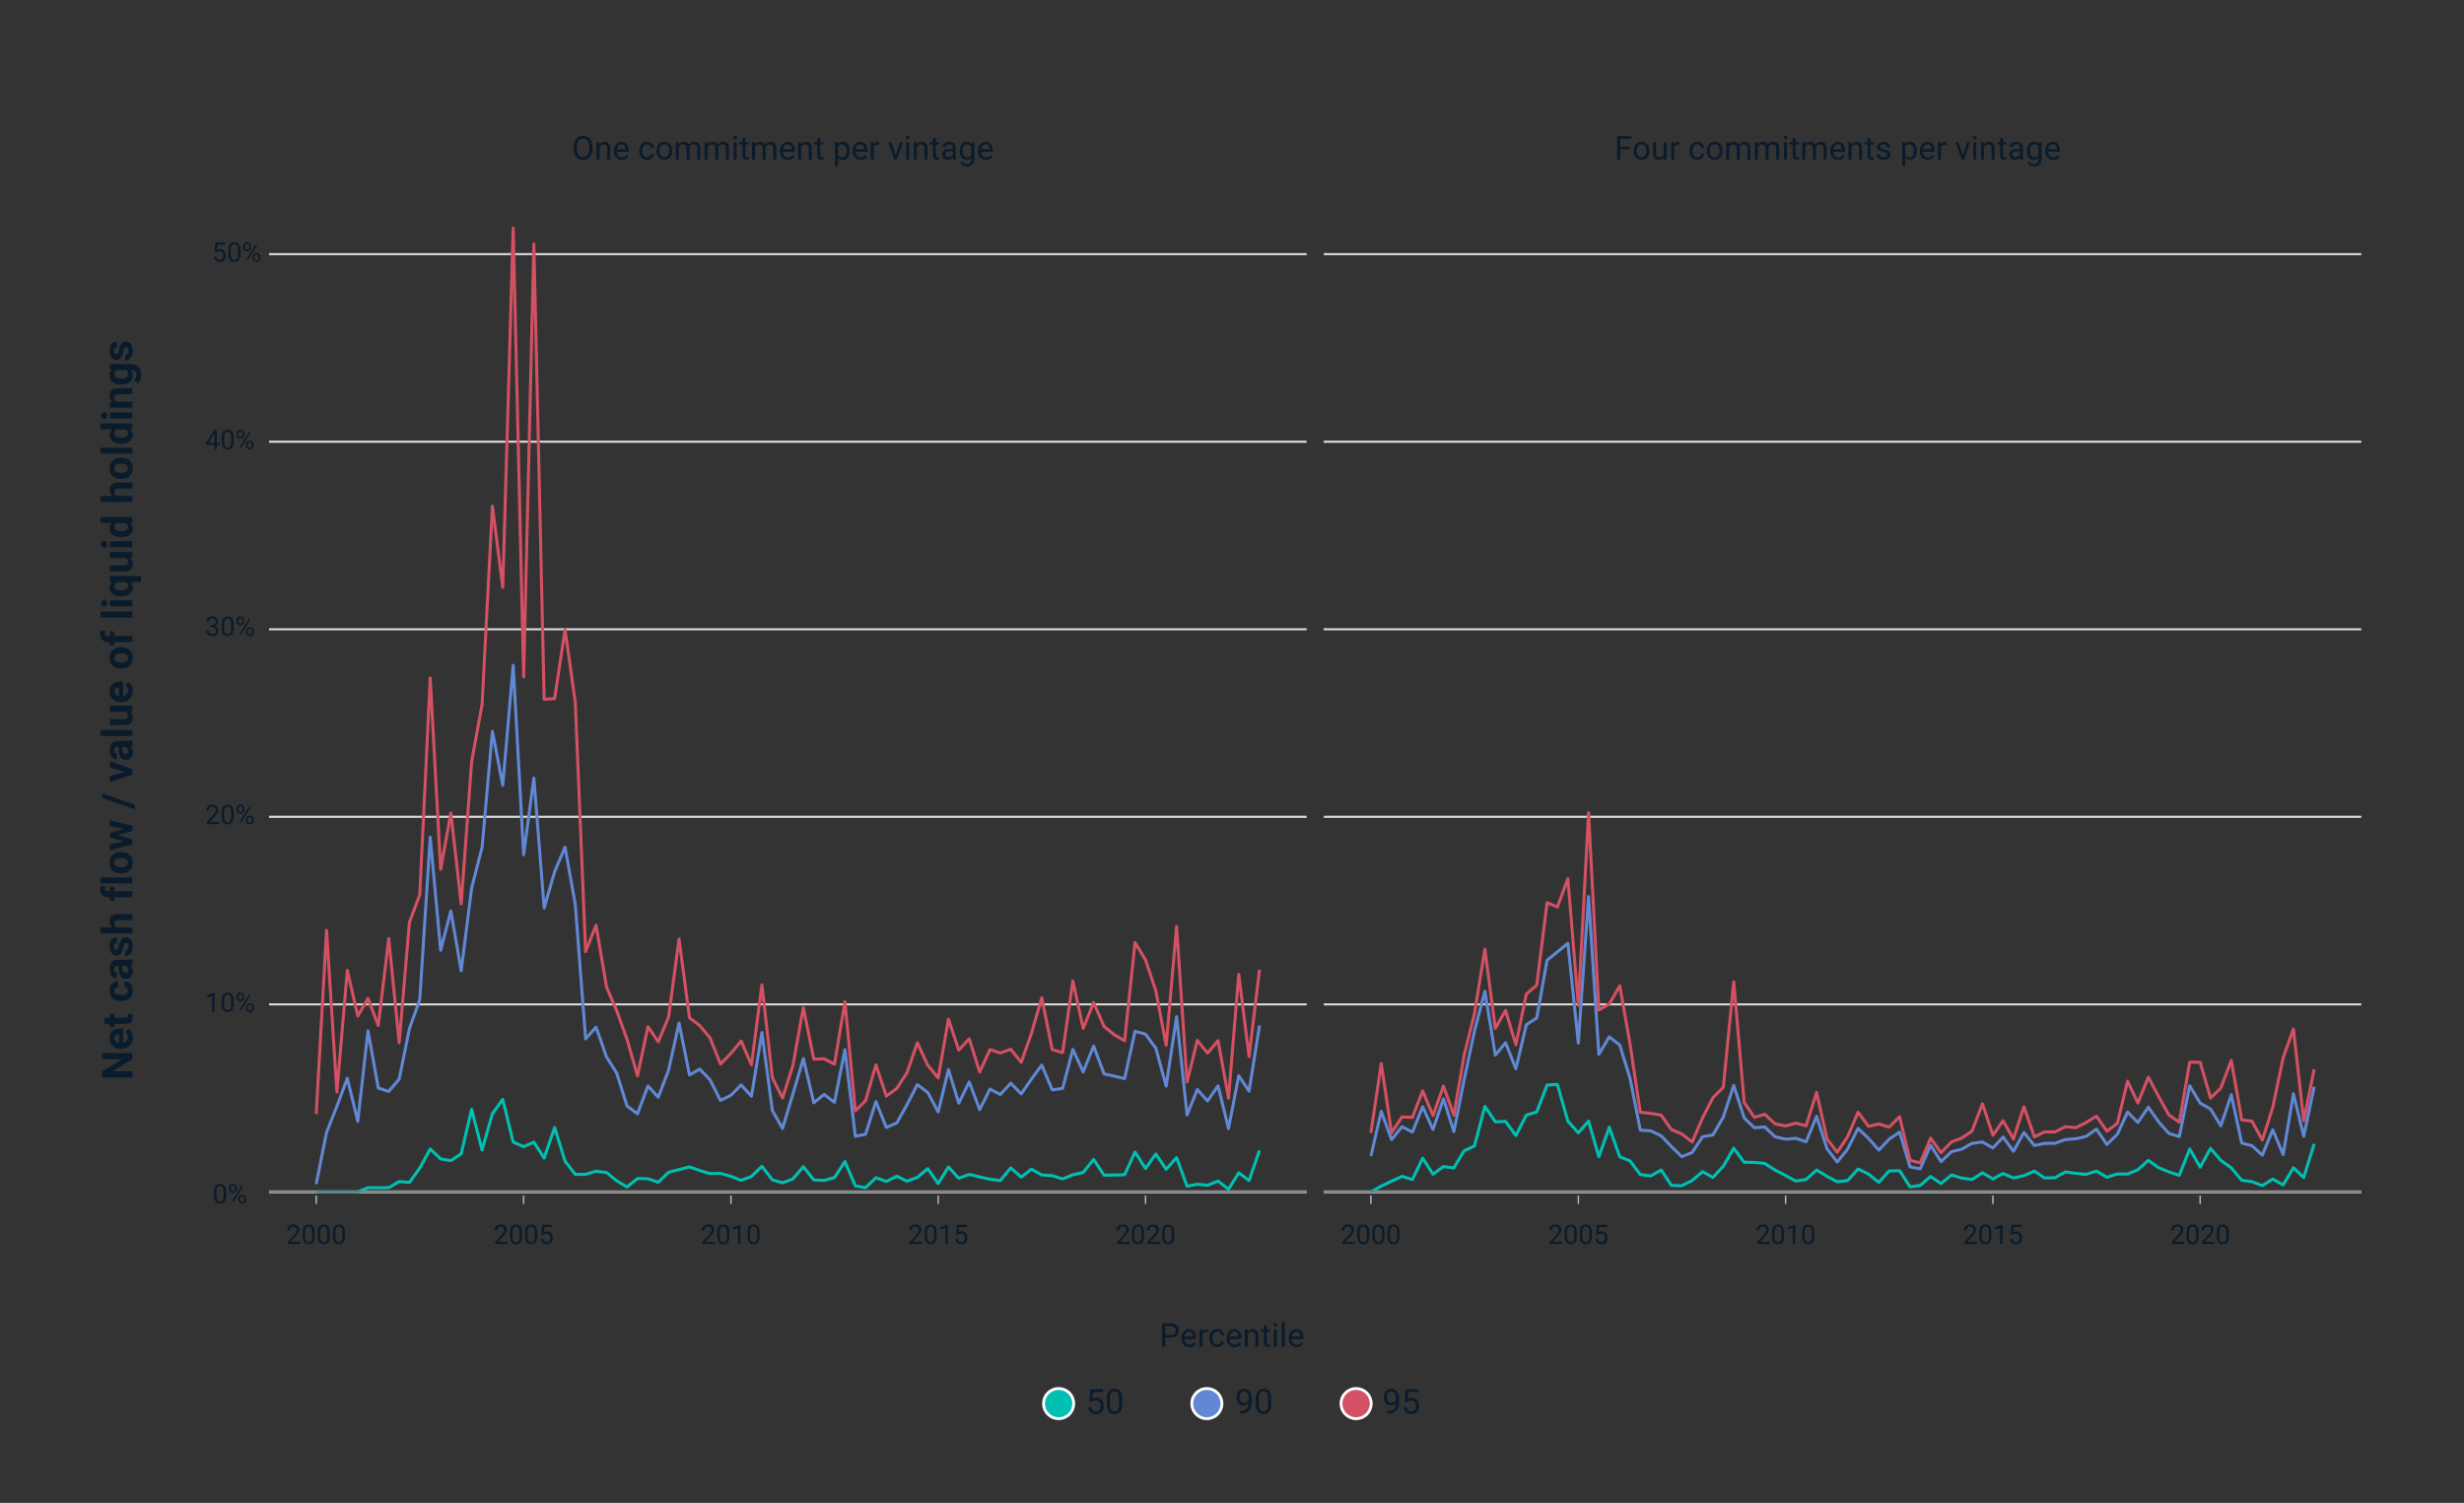 <?xml version="1.0" encoding="UTF-8"?>
<svg id="Layer_1" xmlns="http://www.w3.org/2000/svg" viewBox="0 0 870 530.66">
  <rect x="0" y="0" width="870" height="530.66" fill="#333333" stroke="none"/>
  <defs>
    <style>
      .cls-1 {
        fill: #0a1b2b;
      }

      .cls-2 {
        fill: #00c0b3;
      }

      .cls-2, .cls-3, .cls-4, .cls-5, .cls-6, .cls-7, .cls-8, .cls-9, .cls-10, .cls-11 {
        stroke-linejoin: round;
      }

      .cls-2, .cls-4, .cls-5 {
        stroke: #fff;
      }

      .cls-3 {
        stroke: #6188d4;
      }

      .cls-3, .cls-6, .cls-7, .cls-8, .cls-9, .cls-10, .cls-11 {
        fill: none;
      }

      .cls-3, .cls-7, .cls-8, .cls-10 {
        stroke-width: 1.07px;
      }

      .cls-4 {
        fill: #6188d4;
      }

      .cls-5 {
        fill: #d45163;
      }

      .cls-6 {
        stroke: #b2b2b2;
        stroke-width: .53px;
      }

      .cls-7 {
        stroke: #d4d6d4;
      }

      .cls-8 {
        stroke: #d45163;
      }

      .cls-9 {
        stroke: #d8d8d8;
      }

      .cls-9, .cls-11 {
        stroke-width: .75px;
      }

      .cls-10 {
        stroke: #00c0b3;
      }

      .cls-11 {
        stroke: #76777a;
      }
    </style>
  </defs>
  <line class="cls-7" x1="95" y1="420.87" x2="461.36" y2="420.87"/>
  <line class="cls-9" x1="95" y1="354.64" x2="461.36" y2="354.64"/>
  <line class="cls-9" x1="95" y1="288.41" x2="461.36" y2="288.41"/>
  <line class="cls-9" x1="95" y1="222.19" x2="461.36" y2="222.19"/>
  <line class="cls-9" x1="95" y1="155.96" x2="461.36" y2="155.96"/>
  <line class="cls-9" x1="95" y1="89.74" x2="461.36" y2="89.74"/>
  <polyline class="cls-10" points="111.65 420.87 115.3 420.87 118.95 420.87 122.63 420.87 126.32 420.87 129.93 419.35 133.57 419.39 137.26 419.38 140.95 417.19 144.56 417.5 148.21 412.45 151.9 405.71 155.59 409.2 159.19 409.82 162.84 407.42 166.53 391.69 170.21 406.08 173.86 393.24 177.51 388.2 181.2 403.26 184.89 404.88 188.5 403.32 192.14 408.9 195.83 398.1 199.51 410.01 203.12 414.68 206.77 414.63 210.46 413.55 214.15 414 217.75 416.93 221.4 419.11 225.09 416.12 228.78 416.21 232.42 417.47 236.07 413.91 239.76 412.98 243.45 412.01 247.06 413.3 250.7 414.39 254.39 414.32 258.08 415.37 261.69 416.76 265.33 415.41 269.02 411.81 272.7 416.58 276.31 417.64 279.97 416.27 283.65 411.95 287.34 416.63 290.98 416.81 294.64 415.79 298.33 410.13 302.01 418.72 305.61 419.38 309.27 415.83 312.95 417.17 316.64 415.31 320.25 417.07 323.89 415.73 327.58 412.65 331.27 417.9 334.88 412.06 338.53 416.04 342.22 414.67 345.91 415.55 349.55 416.38 353.19 416.84 356.89 412.38 360.58 415.64 364.18 412.83 367.83 414.86 371.52 415.11 375.2 416.28 378.81 414.81 382.46 413.99 386.14 409.39 389.83 414.95 393.44 414.91 397.08 414.78 400.77 406.77 404.47 412.59 408.11 407.48 411.75 412.87 415.44 408.75 419.13 418.85 422.74 418.15 426.39 418.53 430.08 417.01 433.77 419.92 437.38 414.11 441.02 416.85 444.71 406.23"/>
  <polyline class="cls-3" points="111.65 418.09 115.3 399.87 118.95 390.63 122.63 380.75 126.32 395.93 129.93 363.97 133.57 384.18 137.26 385.37 140.95 381.05 144.56 363.24 148.21 352.99 151.9 295.62 155.59 335.52 159.19 321.65 162.84 342.78 166.53 313.55 170.21 299.2 173.86 258.25 177.51 277.27 181.2 234.9 184.89 301.79 188.5 274.7 192.14 320.61 195.83 307.79 199.51 299.11 203.12 319.4 206.77 366.83 210.46 362.67 214.15 373.19 217.75 378.91 221.4 390.54 225.09 393.28 228.78 383.44 232.42 387.43 236.07 377.85 239.76 361.23 243.45 379.56 247.06 377.5 250.7 381.27 254.39 388.54 258.08 386.74 261.69 383.08 265.33 387.06 269.02 364.56 272.7 392.13 276.31 398.44 279.97 386.26 283.65 373.76 287.34 389.39 290.98 386.43 294.64 389.23 298.33 370.65 302.01 401.21 305.61 400.51 309.27 388.97 312.95 398.12 316.64 396.5 320.25 390.04 323.89 382.96 327.58 385.76 331.27 392.62 334.88 377.66 338.53 389.5 342.22 382.03 345.91 391.8 349.55 384.54 353.19 386.47 356.89 382.47 360.58 386.25 364.18 381.03 367.83 376.07 371.52 384.83 375.2 384.31 378.81 370.52 382.46 378.51 386.14 369.34 389.83 379.2 393.44 379.97 397.08 380.86 400.77 364.14 404.47 365.16 408.11 370.12 411.75 383.52 415.44 358.97 419.13 393.68 422.74 384.7 426.39 388.75 430.08 383.37 433.77 398.48 437.38 379.82 441.02 385.29 444.71 362.12"/>
  <polyline class="cls-8" points="111.65 393.35 115.3 328.52 118.95 385.59 122.63 342.61 126.32 358.76 129.93 352.55 133.57 362.1 137.26 331.42 140.95 368.13 144.56 325.65 148.21 315.92 151.9 239.41 155.59 306.95 159.19 287.06 162.84 319.17 166.53 268.93 170.21 248.73 173.86 178.72 177.51 207.39 181.2 80.57 184.89 238.98 188.5 86.11 192.14 246.91 195.83 246.67 199.51 222.26 203.12 247.99 206.77 336.01 210.46 326.68 214.15 348.5 217.75 356.88 221.4 367.02 225.09 379.85 228.78 362.48 232.42 367.87 236.07 359.13 239.76 331.55 243.45 359.41 247.06 362.11 250.7 366.46 254.39 375.71 258.08 371.92 261.69 367.58 265.33 376 269.02 347.71 272.7 380.53 276.31 387.7 279.97 376.23 283.65 355.79 287.34 373.99 290.98 373.84 294.64 375.77 298.33 353.69 302.01 392.23 305.61 388.66 309.27 375.99 312.95 387.02 316.64 384.32 320.25 378.76 323.89 368.19 327.58 376.13 331.27 380.63 334.88 359.88 338.53 370.77 342.22 366.78 345.91 378.51 349.55 370.6 353.19 371.82 356.89 370.48 360.58 375.09 364.18 364.89 367.83 352.31 371.52 370.6 375.2 371.68 378.81 346.39 382.46 363.14 386.14 354.01 389.83 362.45 393.44 365.36 397.08 367.49 400.77 332.8 404.47 338.95 408.11 349.88 411.75 369.07 415.44 327.13 419.13 382.01 422.74 367.35 426.39 371.84 430.08 367.46 433.77 387.73 437.38 344.02 441.02 373.1 444.71 342.39"/>
  <line class="cls-11" x1="95" y1="420.87" x2="461.36" y2="420.87"/>
  <line class="cls-7" x1="467.39" y1="420.87" x2="833.75" y2="420.87"/>
  <line class="cls-9" x1="467.39" y1="354.64" x2="833.75" y2="354.64"/>
  <line class="cls-9" x1="467.39" y1="288.41" x2="833.75" y2="288.41"/>
  <line class="cls-9" x1="467.39" y1="222.19" x2="833.75" y2="222.19"/>
  <line class="cls-9" x1="467.39" y1="155.96" x2="833.75" y2="155.96"/>
  <line class="cls-9" x1="467.39" y1="89.74" x2="833.75" y2="89.74"/>
  <polyline class="cls-10" points="484.04 420.87 487.69 418.82 491.34 417.08 495.03 415.35 498.71 416.48 502.32 408.95 505.97 414.58 509.65 411.92 513.34 412.39 516.95 406.35 520.61 404.65 524.29 390.66 527.98 396.1 531.58 395.96 535.23 400.96 538.92 393.75 542.61 392.62 546.25 383.11 549.9 382.91 553.59 395.85 557.28 400.02 560.89 395.86 564.53 408.45 568.22 397.99 571.91 408.48 575.52 409.88 579.16 414.73 582.85 415.22 586.54 413.09 590.14 418.56 593.8 418.67 597.48 416.84 601.17 413.7 604.81 415.73 608.47 411.8 612.15 405.42 615.84 410.38 619.45 410.45 623.09 410.8 626.78 413.15 630.47 415.07 634.08 417.02 637.72 416.47 641.41 413.12 645.1 415.37 648.71 417.27 652.36 416.83 656.05 412.77 659.73 414.55 663.38 417.49 667.03 413.44 670.72 413.36 674.41 419.07 678 418.57 681.66 415.41 685.35 417.91 689.03 414.89 692.64 415.96 696.29 416.47 699.97 414.1 703.66 416.27 707.27 414.36 710.91 415.95 714.61 415.11 718.3 413.51 721.94 415.93 725.58 415.85 729.28 413.8 732.97 414.33 736.57 414.64 740.22 413.52 743.91 415.7 747.6 414.5 751.21 414.54 754.85 413.03 758.54 409.72 762.22 412.32 765.83 413.82 769.48 414.98 773.16 405.7 776.85 412.14 780.5 405.49 784.15 409.75 787.83 412.35 791.52 416.74 795.13 417.24 798.79 418.62 802.47 416.32 806.16 418.4 809.77 412.33 813.41 415.78 817.1 403.9"/>
  <polyline class="cls-3" points="484.04 408.22 487.69 392.41 491.34 402.4 495.03 397.82 498.71 399.74 502.32 390.77 505.97 398.86 509.65 387.97 513.34 399.56 516.95 381.31 520.61 364.13 524.29 350.02 527.98 372.55 531.58 368.19 535.23 377.38 538.92 361.83 542.61 359.42 546.25 339.06 549.9 336.11 553.59 333.07 557.28 368.32 560.89 316.55 564.53 372.27 568.22 366.11 571.91 368.99 575.52 380.65 579.16 399.03 582.85 399.29 586.54 401.06 590.14 404.84 593.8 408.4 597.48 406.96 601.17 401.37 604.81 400.75 608.47 394.43 612.15 383.23 615.84 394.75 619.45 398.2 623.09 397.92 626.78 401.39 630.47 402.23 634.08 401.93 637.72 403.16 641.41 394.16 645.1 405.65 648.71 410.3 652.36 405.75 656.05 398.44 659.73 401.95 663.38 406.11 667.03 402.23 670.72 399.74 674.41 412.02 678 412.72 681.66 404.41 685.35 410.17 689.03 406.66 692.64 405.78 696.29 403.72 699.97 403.24 703.66 405.34 707.27 401.48 710.91 406.54 714.61 399.88 718.3 404.47 721.94 403.73 725.58 403.69 729.28 402.36 732.97 402.1 736.57 401.26 740.22 398.69 743.91 404.12 747.6 400.5 751.21 392.67 754.85 396.36 758.54 390.93 762.22 396.2 765.83 400.21 769.48 401.33 773.16 383.4 776.85 389.52 780.5 391.58 784.15 397.51 787.83 386.54 791.52 403.61 795.13 404.55 798.79 407.88 802.47 398.92 806.16 407.69 809.77 386.2 813.41 401.22 817.1 383.71"/>
  <polyline class="cls-8" points="484.04 400.01 487.69 375.53 491.34 399.98 495.03 394.37 498.71 394.54 502.32 385.18 505.97 393.91 509.65 383.47 513.34 393.8 516.95 372.62 520.61 357.96 524.29 335.16 527.98 363.11 531.58 356.77 535.23 368.89 538.92 350.98 542.61 347.83 546.25 318.75 549.9 320.23 553.59 310.27 557.28 354.96 560.89 286.97 564.53 356.63 568.22 354.5 571.91 348.08 575.52 368.5 579.16 392.71 582.85 393.13 586.54 393.75 590.14 398.82 593.8 400.39 597.48 403.24 601.17 394.68 604.81 387.57 608.47 383.91 612.15 346.64 615.84 389.26 619.45 394.51 623.09 393.43 626.78 396.86 630.47 397.55 634.08 396.59 637.72 397.52 641.41 385.69 645.1 402.17 648.71 406.87 652.36 401.37 656.05 392.69 659.73 397.71 663.38 396.85 667.03 397.99 670.72 394.29 674.41 409.71 678 410.59 681.66 401.88 685.35 407.02 689.03 403.2 692.64 401.86 696.29 399.41 699.97 389.75 703.66 400.83 707.27 395.73 710.91 402.2 714.61 390.76 718.3 401.43 721.94 399.66 725.58 399.67 729.28 397.82 732.97 398.18 736.57 396.36 740.22 394.12 743.91 399.43 747.6 396.64 751.21 381.75 754.85 389.47 758.54 380.35 762.22 387.27 765.83 393.72 769.48 396.24 773.16 375.05 776.85 375.1 780.5 387.7 784.15 384.18 787.83 374.39 791.52 395.43 795.13 395.87 798.79 402.55 802.47 390.99 806.16 373.41 809.77 363.32 813.41 395.74 817.1 377.55"/>
  <line class="cls-11" x1="467.39" y1="420.87" x2="833.75" y2="420.87"/>
  <line class="cls-6" x1="111.65" y1="425.14" x2="111.65" y2="422.12"/>
  <line class="cls-6" x1="184.89" y1="425.14" x2="184.89" y2="422.12"/>
  <line class="cls-6" x1="258.08" y1="425.14" x2="258.08" y2="422.12"/>
  <line class="cls-6" x1="331.27" y1="425.14" x2="331.27" y2="422.12"/>
  <line class="cls-6" x1="404.47" y1="425.14" x2="404.47" y2="422.12"/>
  <line class="cls-6" x1="484.04" y1="425.14" x2="484.04" y2="422.12"/>
  <line class="cls-6" x1="557.28" y1="425.14" x2="557.28" y2="422.12"/>
  <line class="cls-6" x1="630.47" y1="425.14" x2="630.47" y2="422.12"/>
  <line class="cls-6" x1="703.66" y1="425.14" x2="703.66" y2="422.12"/>
  <line class="cls-6" x1="776.85" y1="425.14" x2="776.85" y2="422.12"/>
  <g>
    <path class="cls-1" d="M46.74,371.81v2.2l-7.02,4.28h7.02v2.2h-10.66v-2.2l7.03-4.28h-7.03v-2.19h10.66Z"/>
    <path class="cls-1" d="M46.89,366.38c0,1.16-.36,2.11-1.07,2.84s-1.66,1.09-2.85,1.09h-.21c-.8,0-1.51-.15-2.14-.46-.63-.31-1.11-.74-1.45-1.31-.34-.56-.51-1.21-.51-1.93,0-1.08.34-1.94,1.03-2.56.68-.62,1.65-.93,2.91-.93h.86v5.05c.52-.07.93-.27,1.25-.62.31-.34.47-.78.47-1.31,0-.82-.3-1.45-.89-1.91l1.16-1.04c.45.32.8.75,1.05,1.29.25.54.38,1.14.38,1.8ZM40.38,366.62c0,.42.14.76.43,1.02.28.26.69.43,1.22.5v-2.94h-.17c-.47,0-.83.14-1.09.38s-.39.59-.39,1.04Z"/>
    <path class="cls-1" d="M36.87,359.39h1.95v-1.35h1.55v1.35h3.96c.29,0,.5-.06.63-.17s.19-.33.19-.64c0-.23-.02-.44-.05-.62h1.6c.13.42.19.84.19,1.28,0,1.48-.75,2.24-2.25,2.27h-4.27v1.16h-1.55v-1.16h-1.95v-2.12Z"/>
    <path class="cls-1" d="M45.18,349.82c0-.39-.11-.71-.32-.95s-.5-.37-.86-.38v-1.98c.54,0,1.03.15,1.48.44.45.29.79.68,1.04,1.18.25.5.37,1.05.37,1.66,0,1.13-.36,2.03-1.08,2.68s-1.72.98-2.98.98h-.14c-1.22,0-2.19-.32-2.92-.97s-1.09-1.54-1.09-2.67c0-.99.28-1.79.85-2.38.56-.6,1.31-.9,2.25-.91v1.98c-.41,0-.75.14-1,.38s-.39.57-.39.97c0,.49.18.87.54,1.12.36.25.94.38,1.75.38h.22c.82,0,1.4-.12,1.76-.37.36-.25.54-.63.54-1.14Z"/>
    <path class="cls-1" d="M46.74,340.7c-.19.1-.43.17-.71.21.57.51.86,1.18.86,2,0,.78-.22,1.42-.67,1.93-.45.51-1.02.77-1.7.77-.84,0-1.48-.31-1.93-.93-.45-.62-.68-1.52-.68-2.7v-.97h-.45c-.37,0-.66.09-.88.28-.22.19-.33.48-.33.89,0,.36.09.64.26.84.17.2.41.3.7.3v2.12c-.46,0-.88-.14-1.27-.42s-.7-.68-.92-1.2c-.22-.52-.33-1.1-.33-1.74,0-.98.25-1.75.74-2.33.49-.57,1.18-.86,2.07-.86h3.44c.75,0,1.32-.11,1.71-.31h.12v2.14ZM45.27,342.45c0-.31-.07-.6-.21-.86-.14-.26-.33-.46-.56-.59h-1.36v.79c0,1.06.37,1.62,1.1,1.69h.12c.26,0,.48-.09.65-.27s.26-.44.26-.76Z"/>
    <path class="cls-1" d="M44.55,332.96c-.26,0-.46.13-.61.38-.15.26-.28.67-.4,1.23-.4,1.88-1.2,2.83-2.4,2.83-.7,0-1.29-.29-1.76-.88s-.71-1.35-.71-2.29c0-1.01.24-1.81.71-2.41s1.09-.9,1.85-.9v2.12c-.3,0-.55.1-.75.29-.2.2-.3.5-.3.92,0,.36.08.63.24.83s.37.29.62.29c.23,0,.42-.11.57-.33s.27-.6.37-1.12c.11-.53.22-.97.36-1.33.41-1.12,1.12-1.68,2.13-1.68.72,0,1.31.31,1.75.93.45.62.67,1.42.67,2.4,0,.66-.12,1.25-.36,1.77-.24.52-.56.92-.97,1.21s-.86.44-1.34.44v-2.01c.38-.02.66-.16.86-.42s.3-.61.3-1.04c0-.41-.08-.71-.23-.92-.15-.21-.35-.31-.6-.31Z"/>
    <path class="cls-1" d="M39.68,327.48c-.67-.56-1.01-1.27-1.01-2.12,0-1.72,1-2.59,3-2.61h5.08v2.12h-5.02c-.45,0-.79.1-1.01.29-.22.2-.33.52-.33.97,0,.62.24,1.07.72,1.35h5.63v2.12h-11.25v-2.12h4.19Z"/>
    <path class="cls-1" d="M46.74,316.83h-6.37v1.18h-1.55v-1.18h-.67c-.89,0-1.58-.25-2.07-.77-.49-.51-.74-1.22-.74-2.14,0-.29.05-.65.15-1.08l1.64.02c-.04.18-.07.39-.07.64,0,.8.37,1.19,1.12,1.19h.64v-1.57h1.55v1.57h6.37v2.12Z"/>
    <path class="cls-1" d="M46.74,309.8v2.12h-11.25v-2.12h11.25Z"/>
    <path class="cls-1" d="M42.71,308.39c-.79,0-1.49-.15-2.1-.45s-1.09-.74-1.43-1.31c-.34-.57-.51-1.23-.51-1.98,0-1.07.33-1.94.98-2.62.65-.68,1.54-1.05,2.67-1.13h.54c1.22-.01,2.19.32,2.93,1,.74.68,1.1,1.59,1.1,2.73s-.37,2.05-1.1,2.74c-.73.68-1.73,1.02-2.99,1.02h-.1ZM42.86,306.27c.75,0,1.33-.14,1.73-.42s.6-.69.6-1.22-.2-.91-.59-1.2c-.39-.29-1.02-.43-1.89-.43-.74,0-1.31.14-1.72.43s-.61.69-.61,1.22.2.92.6,1.2c.4.28,1.03.42,1.87.42Z"/>
    <path class="cls-1" d="M43.86,292.69l-5.05-1.04v-2.04l7.92,2.02v1.77l-4.99,1.5,4.99,1.5v1.77l-7.92,2.02v-2.04l5.04-1.03-5.04-1.45v-1.53l5.05-1.44Z"/>
    <path class="cls-1" d="M47.66,284.15v1.57l-11.58-3.93v-1.57l11.58,3.93Z"/>
    <path class="cls-1" d="M44.16,272.51l-5.34-1.47v-2.21l7.92,2.67v2.02l-7.92,2.67v-2.21l5.34-1.47Z"/>
    <path class="cls-1" d="M46.74,263.42c-.19.1-.43.17-.71.21.57.51.86,1.18.86,2,0,.78-.22,1.42-.67,1.93-.45.51-1.02.77-1.7.77-.84,0-1.48-.31-1.93-.93-.45-.62-.68-1.52-.68-2.7v-.97h-.45c-.37,0-.66.09-.88.28-.22.19-.33.48-.33.89,0,.36.09.64.26.84.17.2.41.3.7.3v2.12c-.46,0-.88-.14-1.27-.42s-.7-.68-.92-1.2c-.22-.52-.33-1.1-.33-1.74,0-.98.25-1.75.74-2.33.49-.57,1.18-.86,2.07-.86h3.44c.75,0,1.32-.11,1.71-.31h.12v2.14ZM45.27,265.17c0-.31-.07-.6-.21-.86-.14-.26-.33-.46-.56-.59h-1.36v.79c0,1.06.37,1.62,1.1,1.69h.12c.26,0,.48-.09.65-.27s.26-.44.26-.76Z"/>
    <path class="cls-1" d="M46.74,257.73v2.12h-11.25v-2.12h11.25Z"/>
    <path class="cls-1" d="M45.94,251.25c.63.52.95,1.25.95,2.17,0,.85-.24,1.5-.73,1.94-.49.45-1.2.67-2.15.68h-5.19v-2.12h5.13c.83,0,1.24-.38,1.24-1.13s-.25-1.21-.75-1.48h-5.62v-2.12h7.92v1.99l-.81.06Z"/>
    <path class="cls-1" d="M46.89,243.95c0,1.16-.36,2.11-1.07,2.84s-1.66,1.09-2.85,1.09h-.21c-.8,0-1.51-.15-2.14-.46-.63-.31-1.11-.74-1.45-1.31-.34-.56-.51-1.21-.51-1.93,0-1.08.34-1.94,1.03-2.56.68-.62,1.65-.93,2.91-.93h.86v5.05c.52-.07.93-.27,1.25-.62.31-.34.47-.78.47-1.31,0-.82-.3-1.45-.89-1.91l1.16-1.04c.45.32.8.75,1.05,1.29.25.54.38,1.14.38,1.8ZM40.38,244.19c0,.42.14.76.43,1.02.28.26.69.43,1.22.5v-2.94h-.17c-.47,0-.83.14-1.09.38s-.39.59-.39,1.04Z"/>
    <path class="cls-1" d="M42.71,236.08c-.79,0-1.49-.15-2.1-.45s-1.09-.74-1.43-1.31c-.34-.57-.51-1.23-.51-1.98,0-1.07.33-1.94.98-2.62.65-.68,1.54-1.05,2.67-1.13h.54c1.22-.01,2.19.32,2.93,1,.74.68,1.1,1.59,1.1,2.73s-.37,2.05-1.1,2.74c-.73.68-1.73,1.02-2.99,1.02h-.1ZM42.86,233.97c.75,0,1.33-.14,1.73-.42s.6-.69.6-1.22-.2-.91-.59-1.2c-.39-.29-1.02-.43-1.89-.43-.74,0-1.31.14-1.72.43s-.61.69-.61,1.22.2.92.6,1.2c.4.28,1.03.42,1.87.42Z"/>
    <path class="cls-1" d="M46.74,226.69h-6.37v1.18h-1.55v-1.18h-.67c-.89,0-1.58-.25-2.07-.77-.49-.51-.74-1.22-.74-2.14,0-.29.05-.65.15-1.08l1.64.02c-.04.18-.07.39-.07.64,0,.8.37,1.19,1.12,1.19h.64v-1.57h1.55v1.57h6.37v2.12Z"/>
    <path class="cls-1" d="M46.74,215.93v2.12h-11.25v-2.12h11.25Z"/>
    <path class="cls-1" d="M36.77,214.2c-.32,0-.58-.11-.78-.32-.21-.21-.31-.5-.31-.87s.1-.65.31-.86.47-.32.78-.32.59.11.79.33c.21.22.31.5.31.86s-.1.64-.31.86-.47.33-.79.33ZM46.74,211.95v2.12h-7.92v-2.12h7.92Z"/>
    <path class="cls-1" d="M42.71,210.54c-1.25,0-2.23-.28-2.95-.83s-1.08-1.31-1.08-2.28c0-.85.32-1.53.97-2.03l-.83-.14v-1.86h10.97v2.12h-3.73c.55.49.83,1.13.83,1.92,0,.94-.37,1.69-1.1,2.26s-1.76.84-3.08.84ZM42.86,208.42c.76,0,1.33-.13,1.73-.4.4-.27.59-.64.59-1.12,0-.65-.26-1.11-.78-1.38h-3.28c-.5.26-.75.72-.75,1.36,0,.49.2.87.59,1.14s1.02.4,1.89.4Z"/>
    <path class="cls-1" d="M45.94,196.99c.63.52.95,1.25.95,2.17,0,.85-.24,1.5-.73,1.94-.49.45-1.2.67-2.15.68h-5.19v-2.12h5.13c.83,0,1.24-.38,1.24-1.13s-.25-1.21-.75-1.48h-5.62v-2.12h7.92v1.99l-.81.06Z"/>
    <path class="cls-1" d="M36.77,193.35c-.32,0-.58-.11-.78-.32-.21-.21-.31-.5-.31-.87s.1-.65.31-.86.47-.32.78-.32.59.11.79.33c.21.22.31.5.31.86s-.1.64-.31.86-.47.33-.79.33ZM46.74,191.11v2.12h-7.92v-2.12h7.92Z"/>
    <path class="cls-1" d="M42.72,189.69c-1.24,0-2.22-.28-2.95-.83s-1.1-1.31-1.1-2.27c0-.77.29-1.41.86-1.91h-4.04v-2.12h11.25v1.91l-.84.1c.66.53.99,1.21.99,2.04,0,.93-.37,1.68-1.1,2.25-.73.56-1.76.85-3.06.85ZM42.88,187.58c.74,0,1.31-.13,1.71-.39.4-.26.59-.63.59-1.13,0-.65-.28-1.12-.83-1.38h-3.13c-.55.26-.83.72-.83,1.37,0,1.02.83,1.53,2.49,1.53Z"/>
    <path class="cls-1" d="M39.68,175.11c-.67-.56-1.01-1.27-1.01-2.12,0-1.72,1-2.59,3-2.61h5.08v2.12h-5.02c-.45,0-.79.1-1.01.29-.22.2-.33.52-.33.97,0,.62.24,1.07.72,1.35h5.63v2.12h-11.25v-2.12h4.19Z"/>
    <path class="cls-1" d="M42.71,169.11c-.79,0-1.49-.15-2.1-.45s-1.09-.74-1.43-1.31c-.34-.57-.51-1.23-.51-1.98,0-1.07.33-1.94.98-2.62.65-.68,1.54-1.05,2.67-1.13h.54c1.22-.01,2.19.32,2.93,1,.74.68,1.1,1.59,1.1,2.73s-.37,2.05-1.1,2.74c-.73.68-1.73,1.02-2.99,1.02h-.1ZM42.86,166.99c.75,0,1.33-.14,1.73-.42s.6-.69.6-1.22-.2-.91-.59-1.2c-.39-.29-1.02-.43-1.89-.43-.74,0-1.31.14-1.72.43s-.61.69-.61,1.22.2.92.6,1.2c.4.28,1.03.42,1.87.42Z"/>
    <path class="cls-1" d="M46.74,158.07v2.12h-11.25v-2.12h11.25Z"/>
    <path class="cls-1" d="M42.72,156.65c-1.24,0-2.22-.28-2.95-.83s-1.1-1.31-1.1-2.27c0-.77.29-1.41.86-1.91h-4.04v-2.12h11.25v1.91l-.84.1c.66.53.99,1.21.99,2.04,0,.93-.37,1.68-1.1,2.25-.73.56-1.76.85-3.06.85ZM42.88,154.54c.74,0,1.31-.13,1.71-.39.4-.26.59-.63.59-1.13,0-.65-.28-1.12-.83-1.38h-3.13c-.55.26-.83.72-.83,1.37,0,1.02.83,1.53,2.49,1.53Z"/>
    <path class="cls-1" d="M36.77,147.89c-.32,0-.58-.11-.78-.32-.21-.21-.31-.5-.31-.87s.1-.65.31-.86.47-.32.78-.32.59.11.79.33c.21.22.31.5.31.86s-.1.64-.31.86-.47.33-.79.33ZM46.74,145.64v2.12h-7.92v-2.12h7.92Z"/>
    <path class="cls-1" d="M38.82,141.95l.92-.07c-.71-.57-1.06-1.33-1.06-2.28,0-.84.25-1.46.74-1.88s1.23-.62,2.21-.63h5.12v2.12h-5.07c-.45,0-.77.1-.98.29s-.3.52-.3.97c0,.6.25,1.04.76,1.34h5.59v2.12h-7.92v-1.99Z"/>
    <path class="cls-1" d="M42.72,135.8c-1.22,0-2.19-.29-2.94-.87-.74-.58-1.11-1.36-1.11-2.34,0-.87.3-1.55.89-2.03l-.75-.09v-1.92h7.66c.69,0,1.3.16,1.81.47.51.31.9.76,1.17,1.33s.4,1.24.4,2.01c0,.58-.12,1.15-.35,1.7-.23.55-.53.97-.9,1.25l-1.29-.94c.59-.53.89-1.17.89-1.92,0-.56-.15-1-.45-1.31-.3-.31-.73-.47-1.28-.47h-.42c.55.49.83,1.13.83,1.93,0,.95-.37,1.72-1.12,2.31-.74.59-1.73.88-2.96.88h-.09ZM42.88,133.68c.72,0,1.28-.14,1.69-.43.41-.29.61-.68.61-1.19,0-.64-.24-1.11-.73-1.38h-3.34c-.48.28-.73.74-.73,1.37,0,.51.21.91.62,1.2s1.04.44,1.86.44Z"/>
    <path class="cls-1" d="M44.55,122.64c-.26,0-.46.13-.61.38-.15.26-.28.67-.4,1.23-.4,1.88-1.2,2.83-2.4,2.83-.7,0-1.29-.29-1.76-.88s-.71-1.35-.71-2.29c0-1.01.24-1.81.71-2.41s1.09-.9,1.85-.9v2.12c-.3,0-.55.1-.75.29-.2.2-.3.5-.3.92,0,.36.08.63.24.83s.37.29.62.29c.23,0,.42-.11.57-.33s.27-.6.37-1.12c.11-.53.22-.97.36-1.33.41-1.12,1.12-1.68,2.13-1.68.72,0,1.31.31,1.75.93.45.62.67,1.42.67,2.4,0,.66-.12,1.25-.36,1.77-.24.52-.56.92-.97,1.21s-.86.44-1.34.44v-2.01c.38-.02.66-.16.86-.42s.3-.61.3-1.04c0-.41-.08-.71-.23-.92-.15-.21-.35-.31-.6-.31Z"/>
  </g>
  <g>
    <path class="cls-1" d="M209.17,52.47c0,.81-.14,1.51-.41,2.11-.27.6-.66,1.06-1.15,1.38-.5.32-1.08.47-1.74.47s-1.22-.16-1.72-.48-.89-.77-1.17-1.36-.42-1.27-.43-2.05v-.59c0-.79.14-1.49.41-2.1s.66-1.07,1.17-1.39c.5-.32,1.08-.48,1.73-.48s1.24.16,1.74.48c.5.32.89.78,1.16,1.38.27.6.41,1.31.41,2.11v.52ZM208.09,51.93c0-.98-.2-1.72-.59-2.25-.39-.52-.94-.78-1.64-.78s-1.23.26-1.62.78c-.39.52-.6,1.25-.61,2.17v.6c0,.95.2,1.69.6,2.23s.94.81,1.64.81,1.24-.25,1.63-.77c.38-.51.58-1.24.59-2.2v-.61Z"/>
    <path class="cls-1" d="M211.62,50.2l.03.77c.47-.59,1.08-.88,1.83-.88,1.29,0,1.94.73,1.96,2.19v4.04h-1.05v-4.05c0-.44-.1-.77-.3-.98s-.51-.32-.92-.32c-.34,0-.64.09-.89.27-.26.18-.46.42-.6.71v4.36h-1.04v-6.11h.99Z"/>
    <path class="cls-1" d="M219.56,56.43c-.83,0-1.5-.27-2.02-.82-.52-.54-.78-1.27-.78-2.18v-.19c0-.61.12-1.15.35-1.62.23-.48.56-.85.97-1.12.42-.27.87-.4,1.35-.4.79,0,1.41.26,1.85.79.44.52.66,1.27.66,2.25v.44h-4.14c.01.6.19,1.09.53,1.46.34.37.77.56,1.29.56.37,0,.68-.08.94-.23.26-.15.48-.35.67-.6l.64.5c-.51.79-1.28,1.18-2.31,1.18ZM219.43,50.95c-.42,0-.78.15-1.06.46-.29.31-.46.74-.53,1.29h3.06v-.08c-.03-.53-.17-.94-.43-1.23-.26-.29-.6-.44-1.04-.44Z"/>
    <path class="cls-1" d="M228.47,55.57c.37,0,.7-.11.98-.34s.43-.51.46-.85h.99c-.02.35-.14.68-.36,1s-.52.57-.89.76-.76.28-1.18.28c-.83,0-1.49-.28-1.99-.83-.49-.56-.74-1.32-.74-2.28v-.18c0-.59.11-1.12.33-1.59.22-.46.53-.82.94-1.08s.89-.38,1.45-.38c.69,0,1.25.21,1.71.62.45.41.7.94.73,1.6h-.99c-.03-.4-.18-.72-.45-.97-.27-.25-.6-.38-1-.38-.53,0-.94.19-1.23.57-.29.38-.44.94-.44,1.66v.2c0,.7.15,1.25.44,1.63s.7.57,1.24.57Z"/>
    <path class="cls-1" d="M231.79,53.2c0-.6.12-1.14.35-1.62.24-.48.56-.85.98-1.11.42-.26.9-.39,1.44-.39.83,0,1.51.29,2.02.86.51.58.77,1.34.77,2.3v.07c0,.6-.11,1.13-.34,1.6-.23.47-.55.84-.98,1.1-.42.26-.91.4-1.46.4-.83,0-1.5-.29-2.01-.86s-.77-1.34-.77-2.29v-.07ZM232.84,53.32c0,.68.16,1.22.47,1.63s.74.62,1.26.62.95-.21,1.27-.62c.31-.42.47-1,.47-1.75,0-.67-.16-1.21-.48-1.63-.32-.42-.74-.62-1.27-.62s-.93.21-1.25.62-.47,1-.47,1.76Z"/>
    <path class="cls-1" d="M239.65,50.2l.03.68c.45-.53,1.05-.79,1.81-.79.85,0,1.44.33,1.75.98.2-.29.47-.53.79-.71.33-.18.71-.27,1.16-.27,1.34,0,2.02.71,2.05,2.13v4.1h-1.05v-4.03c0-.44-.1-.76-.3-.98-.2-.22-.53-.32-1.01-.32-.39,0-.71.12-.97.35-.26.23-.4.54-.45.94v4.06h-1.05v-4.01c0-.89-.44-1.33-1.31-1.33-.69,0-1.15.29-1.41.88v4.46h-1.05v-6.11h.99Z"/>
    <path class="cls-1" d="M249.79,50.2l.03.68c.45-.53,1.05-.79,1.81-.79.85,0,1.44.33,1.75.98.2-.29.47-.53.79-.71.33-.18.71-.27,1.16-.27,1.34,0,2.02.71,2.05,2.13v4.1h-1.05v-4.03c0-.44-.1-.76-.3-.98-.2-.22-.53-.32-1.01-.32-.39,0-.71.12-.97.35-.26.23-.4.54-.45.94v4.06h-1.05v-4.01c0-.89-.44-1.33-1.31-1.33-.69,0-1.15.29-1.41.88v4.46h-1.05v-6.11h.99Z"/>
    <path class="cls-1" d="M258.96,48.58c0-.17.05-.31.16-.43.1-.12.26-.17.46-.17s.36.06.46.17c.11.12.16.26.16.43s-.05.31-.16.42c-.11.11-.26.17-.46.17s-.36-.06-.46-.17c-.1-.11-.16-.25-.16-.42ZM260.09,56.31h-1.05v-6.11h1.05v6.11Z"/>
    <path class="cls-1" d="M263.18,48.72v1.48h1.14v.81h-1.14v3.8c0,.25.05.43.15.55.1.12.27.18.52.18.12,0,.29-.02.5-.07v.84c-.27.08-.54.11-.8.11-.47,0-.82-.14-1.06-.42-.24-.28-.36-.68-.36-1.2v-3.79h-1.11v-.81h1.11v-1.48h1.04Z"/>
    <path class="cls-1" d="M266.52,50.2l.03.68c.45-.53,1.05-.79,1.81-.79.85,0,1.44.33,1.75.98.2-.29.47-.53.79-.71.33-.18.71-.27,1.16-.27,1.34,0,2.02.71,2.05,2.13v4.1h-1.05v-4.03c0-.44-.1-.76-.3-.98-.2-.22-.53-.32-1.01-.32-.39,0-.71.12-.97.35-.26.23-.4.54-.45.94v4.06h-1.05v-4.01c0-.89-.44-1.33-1.31-1.33-.69,0-1.15.29-1.41.88v4.46h-1.05v-6.11h.99Z"/>
    <path class="cls-1" d="M278.22,56.43c-.83,0-1.5-.27-2.02-.82-.52-.54-.78-1.27-.78-2.18v-.19c0-.61.12-1.15.35-1.62.23-.48.56-.85.97-1.12.42-.27.87-.4,1.35-.4.79,0,1.41.26,1.85.79.44.52.66,1.27.66,2.25v.44h-4.14c.01.6.19,1.09.53,1.46.34.37.77.56,1.29.56.37,0,.68-.08.94-.23.26-.15.48-.35.67-.6l.64.5c-.51.79-1.28,1.18-2.31,1.18ZM278.09,50.95c-.42,0-.78.15-1.06.46-.29.31-.46.74-.53,1.29h3.06v-.08c-.03-.53-.17-.94-.43-1.23-.26-.29-.6-.44-1.04-.44Z"/>
    <path class="cls-1" d="M282.8,50.2l.03.77c.47-.59,1.08-.88,1.83-.88,1.29,0,1.94.73,1.96,2.19v4.04h-1.05v-4.05c0-.44-.1-.77-.3-.98s-.51-.32-.92-.32c-.34,0-.64.09-.89.27-.26.18-.46.42-.6.71v4.36h-1.04v-6.11h.99Z"/>
    <path class="cls-1" d="M289.61,48.72v1.48h1.14v.81h-1.14v3.8c0,.25.05.43.15.55.1.12.27.18.52.18.12,0,.29-.02.5-.07v.84c-.27.08-.54.11-.8.11-.47,0-.82-.14-1.06-.42-.24-.28-.36-.68-.36-1.2v-3.79h-1.11v-.81h1.11v-1.48h1.04Z"/>
    <path class="cls-1" d="M300,53.32c0,.93-.21,1.68-.64,2.25-.43.57-1,.85-1.73.85s-1.33-.24-1.75-.71v2.94h-1.04v-8.46h.95l.05.68c.43-.53,1.02-.79,1.77-.79s1.32.28,1.74.83c.43.55.64,1.32.64,2.31v.1ZM298.96,53.21c0-.69-.15-1.23-.44-1.63-.29-.4-.7-.6-1.21-.6-.63,0-1.11.28-1.42.84v2.92c.31.56.79.84,1.44.84.5,0,.9-.2,1.2-.6.3-.4.44-.99.44-1.77Z"/>
    <path class="cls-1" d="M303.87,56.43c-.83,0-1.5-.27-2.02-.82-.52-.54-.78-1.27-.78-2.18v-.19c0-.61.12-1.15.35-1.62.23-.48.56-.85.97-1.12.42-.27.87-.4,1.35-.4.79,0,1.41.26,1.85.79.44.52.66,1.27.66,2.25v.44h-4.14c.01.6.19,1.09.53,1.46.34.37.77.56,1.29.56.37,0,.68-.08.94-.23.26-.15.48-.35.67-.6l.64.5c-.51.79-1.28,1.18-2.31,1.18ZM303.74,50.95c-.42,0-.78.15-1.06.46-.29.31-.46.74-.53,1.29h3.06v-.08c-.03-.53-.17-.94-.43-1.23-.26-.29-.6-.44-1.04-.44Z"/>
    <path class="cls-1" d="M310.41,51.14c-.16-.03-.33-.04-.51-.04-.69,0-1.15.29-1.4.88v4.34h-1.04v-6.11h1.02l.02.71c.34-.55.83-.82,1.46-.82.2,0,.36.03.46.08v.97Z"/>
    <path class="cls-1" d="M316.26,54.9l1.51-4.69h1.07l-2.19,6.11h-.8l-2.21-6.11h1.07l1.55,4.69Z"/>
    <path class="cls-1" d="M319.85,48.58c0-.17.05-.31.16-.43.1-.12.26-.17.46-.17s.36.06.46.17c.11.12.16.26.16.43s-.05.31-.16.42c-.11.11-.26.17-.46.17s-.36-.06-.46-.17c-.1-.11-.16-.25-.16-.42ZM320.98,56.31h-1.05v-6.11h1.05v6.11Z"/>
    <path class="cls-1" d="M323.64,50.2l.03.77c.47-.59,1.08-.88,1.83-.88,1.29,0,1.94.73,1.96,2.19v4.04h-1.05v-4.05c0-.44-.1-.77-.3-.98s-.51-.32-.92-.32c-.34,0-.64.09-.89.27-.26.18-.46.42-.6.71v4.36h-1.04v-6.11h.99Z"/>
    <path class="cls-1" d="M330.45,48.72v1.48h1.14v.81h-1.14v3.8c0,.25.05.43.15.55.1.12.27.18.52.18.12,0,.29-.02.5-.07v.84c-.27.08-.54.11-.8.11-.47,0-.82-.14-1.06-.42-.24-.28-.36-.68-.36-1.2v-3.79h-1.11v-.81h1.11v-1.48h1.04Z"/>
    <path class="cls-1" d="M336.59,56.31c-.06-.12-.11-.33-.15-.64-.49.5-1.07.76-1.74.76-.6,0-1.1-.17-1.48-.51s-.58-.77-.58-1.3c0-.64.24-1.13.73-1.48.48-.35,1.16-.53,2.04-.53h1.02v-.48c0-.37-.11-.66-.33-.87-.22-.22-.54-.32-.97-.32-.37,0-.69.09-.94.28s-.38.42-.38.68h-1.05c0-.31.11-.6.32-.88s.51-.51.88-.68c.37-.17.78-.25,1.22-.25.7,0,1.26.18,1.66.53.4.35.61.84.62,1.45v2.81c0,.56.07,1.01.21,1.34v.09h-1.1ZM334.86,55.52c.33,0,.64-.08.93-.25s.51-.39.64-.66v-1.25h-.82c-1.28,0-1.92.38-1.92,1.12,0,.33.11.58.33.77.22.18.5.28.84.28Z"/>
    <path class="cls-1" d="M338.86,53.21c0-.95.22-1.71.66-2.27.44-.56,1.02-.84,1.75-.84s1.33.26,1.75.79l.05-.68h.95v5.97c0,.79-.23,1.41-.7,1.87-.47.46-1.1.68-1.89.68-.44,0-.87-.09-1.29-.28-.42-.19-.74-.45-.97-.77l.54-.63c.45.55,1,.83,1.64.83.51,0,.9-.14,1.19-.43.28-.29.43-.69.43-1.21v-.53c-.42.48-.99.72-1.71.72s-1.29-.29-1.74-.86c-.44-.58-.66-1.36-.66-2.36ZM339.91,53.32c0,.69.14,1.23.42,1.62.28.39.68.59,1.19.59.66,0,1.14-.3,1.45-.9v-2.79c-.32-.58-.8-.88-1.44-.88-.51,0-.91.2-1.19.59s-.43.98-.43,1.76Z"/>
    <path class="cls-1" d="M348.14,56.43c-.83,0-1.5-.27-2.02-.82-.52-.54-.78-1.27-.78-2.18v-.19c0-.61.12-1.15.35-1.62.23-.48.56-.85.97-1.12.42-.27.87-.4,1.35-.4.79,0,1.41.26,1.85.79.44.52.66,1.27.66,2.25v.44h-4.14c.01.6.19,1.09.53,1.46.34.37.77.56,1.29.56.37,0,.68-.08.94-.23.26-.15.48-.35.67-.6l.64.5c-.51.79-1.28,1.18-2.31,1.18ZM348.01,50.95c-.42,0-.78.15-1.06.46-.29.31-.46.74-.53,1.29h3.06v-.08c-.03-.53-.17-.94-.43-1.23-.26-.29-.6-.44-1.04-.44Z"/>
  </g>
  <g>
    <path class="cls-1" d="M575.52,52.68h-3.45v3.63h-1.08v-8.23h5.1v.89h-4.01v2.82h3.45v.89Z"/>
    <path class="cls-1" d="M576.82,53.2c0-.6.12-1.14.35-1.62.24-.48.56-.85.98-1.11.42-.26.9-.39,1.44-.39.83,0,1.51.29,2.02.86.51.58.77,1.34.77,2.3v.07c0,.6-.11,1.13-.34,1.6-.23.47-.55.84-.98,1.1-.42.26-.91.4-1.46.4-.83,0-1.5-.29-2.01-.86-.51-.58-.77-1.34-.77-2.29v-.07ZM577.87,53.32c0,.68.16,1.22.47,1.63s.74.62,1.26.62.95-.21,1.27-.62c.31-.42.47-1,.47-1.75,0-.67-.16-1.21-.48-1.63-.32-.42-.74-.62-1.27-.62s-.93.21-1.25.62c-.32.41-.47,1-.47,1.76Z"/>
    <path class="cls-1" d="M587.47,55.71c-.41.48-1,.72-1.79.72-.65,0-1.15-.19-1.49-.57-.34-.38-.51-.94-.52-1.68v-3.98h1.04v3.95c0,.93.38,1.39,1.13,1.39.8,0,1.33-.3,1.59-.89v-4.45h1.04v6.11h-.99l-.02-.6Z"/>
    <path class="cls-1" d="M593.03,51.14c-.16-.03-.33-.04-.51-.04-.69,0-1.15.29-1.4.88v4.34h-1.04v-6.11h1.02l.02.71c.34-.55.83-.82,1.46-.82.2,0,.36.03.46.08v.97Z"/>
    <path class="cls-1" d="M599.3,55.57c.37,0,.7-.11.98-.34.28-.23.43-.51.46-.85h.99c-.02.35-.14.68-.36,1-.22.32-.52.57-.89.76s-.76.28-1.18.28c-.83,0-1.49-.28-1.99-.83-.49-.56-.74-1.32-.74-2.28v-.18c0-.59.11-1.12.33-1.59.22-.46.53-.82.94-1.08s.89-.38,1.45-.38c.69,0,1.25.21,1.71.62.45.41.7.94.73,1.6h-.99c-.03-.4-.18-.72-.45-.97s-.6-.38-1-.38c-.53,0-.94.19-1.23.57s-.44.94-.44,1.66v.2c0,.7.14,1.25.43,1.63s.7.57,1.24.57Z"/>
    <path class="cls-1" d="M602.63,53.2c0-.6.12-1.14.35-1.62.24-.48.56-.85.98-1.11.42-.26.9-.39,1.44-.39.83,0,1.51.29,2.02.86.51.58.77,1.34.77,2.3v.07c0,.6-.11,1.13-.34,1.6-.23.47-.55.84-.98,1.1-.42.26-.91.4-1.46.4-.83,0-1.5-.29-2.01-.86-.51-.58-.77-1.34-.77-2.29v-.07ZM603.68,53.32c0,.68.16,1.22.47,1.63s.74.62,1.26.62.95-.21,1.27-.62c.31-.42.47-1,.47-1.75,0-.67-.16-1.21-.48-1.63-.32-.42-.74-.62-1.27-.62s-.93.21-1.25.62c-.32.41-.47,1-.47,1.76Z"/>
    <path class="cls-1" d="M610.49,50.2l.03.68c.45-.53,1.05-.79,1.81-.79.85,0,1.44.33,1.75.98.2-.29.47-.53.79-.71.33-.18.71-.27,1.16-.27,1.34,0,2.02.71,2.04,2.13v4.1h-1.04v-4.03c0-.44-.1-.76-.3-.98-.2-.22-.54-.32-1.01-.32-.39,0-.71.12-.97.35-.26.23-.41.54-.45.94v4.06h-1.05v-4.01c0-.89-.43-1.33-1.3-1.33-.69,0-1.15.29-1.41.88v4.46h-1.04v-6.11h.99Z"/>
    <path class="cls-1" d="M620.63,50.2l.03.68c.45-.53,1.05-.79,1.81-.79.85,0,1.44.33,1.75.98.2-.29.47-.53.79-.71.33-.18.71-.27,1.16-.27,1.34,0,2.02.71,2.04,2.13v4.1h-1.04v-4.03c0-.44-.1-.76-.3-.98-.2-.22-.54-.32-1.01-.32-.39,0-.71.12-.97.35-.26.23-.41.54-.45.94v4.06h-1.05v-4.01c0-.89-.43-1.33-1.3-1.33-.69,0-1.15.29-1.41.88v4.46h-1.04v-6.11h.99Z"/>
    <path class="cls-1" d="M629.79,48.58c0-.17.05-.31.16-.43.1-.12.26-.17.46-.17s.36.06.46.17c.11.12.16.26.16.43s-.05.31-.16.42c-.11.11-.26.17-.46.17s-.36-.06-.46-.17c-.1-.11-.16-.25-.16-.42ZM630.92,56.31h-1.04v-6.11h1.04v6.11Z"/>
    <path class="cls-1" d="M634.01,48.72v1.48h1.14v.81h-1.14v3.8c0,.25.05.43.15.55s.28.18.52.18c.12,0,.29-.02.5-.07v.84c-.28.08-.54.11-.8.11-.47,0-.82-.14-1.06-.42-.24-.28-.36-.68-.36-1.2v-3.79h-1.11v-.81h1.11v-1.48h1.04Z"/>
    <path class="cls-1" d="M637.36,50.2l.03.68c.45-.53,1.05-.79,1.81-.79.85,0,1.44.33,1.75.98.2-.29.47-.53.79-.71.33-.18.71-.27,1.16-.27,1.34,0,2.02.71,2.04,2.13v4.1h-1.04v-4.03c0-.44-.1-.76-.3-.98-.2-.22-.54-.32-1.01-.32-.39,0-.71.12-.97.35-.26.23-.41.54-.45.94v4.06h-1.05v-4.01c0-.89-.43-1.33-1.3-1.33-.69,0-1.15.29-1.41.88v4.46h-1.04v-6.11h.99Z"/>
    <path class="cls-1" d="M649.05,56.43c-.83,0-1.5-.27-2.02-.82-.52-.54-.78-1.27-.78-2.18v-.19c0-.61.12-1.15.35-1.62.23-.48.56-.85.97-1.12.42-.27.87-.4,1.35-.4.79,0,1.41.26,1.85.79.44.52.66,1.27.66,2.25v.44h-4.14c.02.6.19,1.09.53,1.46.34.37.77.56,1.29.56.37,0,.68-.08.94-.23.26-.15.48-.35.67-.6l.64.5c-.51.79-1.28,1.18-2.3,1.18ZM648.92,50.95c-.42,0-.78.15-1.06.46s-.46.74-.53,1.29h3.06v-.08c-.03-.53-.17-.94-.43-1.23-.26-.29-.6-.44-1.04-.44Z"/>
    <path class="cls-1" d="M653.64,50.2l.03.77c.47-.59,1.08-.88,1.83-.88,1.29,0,1.94.73,1.95,2.19v4.04h-1.04v-4.05c0-.44-.1-.77-.3-.98-.2-.21-.5-.32-.92-.32-.34,0-.64.09-.89.27-.26.18-.46.42-.6.71v4.36h-1.04v-6.11h.99Z"/>
    <path class="cls-1" d="M660.45,48.72v1.48h1.14v.81h-1.14v3.8c0,.25.05.43.15.55s.28.18.52.18c.12,0,.29-.02.5-.07v.84c-.28.08-.54.11-.8.11-.47,0-.82-.14-1.06-.42-.24-.28-.36-.68-.36-1.2v-3.79h-1.11v-.81h1.11v-1.48h1.04Z"/>
    <path class="cls-1" d="M666.37,54.69c0-.28-.11-.5-.32-.66s-.58-.29-1.11-.4-.95-.25-1.26-.41-.54-.35-.69-.56-.22-.48-.22-.78c0-.5.21-.92.64-1.27.42-.35.96-.52,1.62-.52.69,0,1.25.18,1.69.54.43.36.65.82.65,1.37h-1.05c0-.29-.12-.53-.36-.74-.24-.21-.55-.31-.92-.31s-.68.08-.89.25c-.21.17-.32.38-.32.65,0,.25.1.44.3.57.2.13.56.25,1.08.37.52.12.95.26,1.27.42.32.16.56.36.72.58.16.23.23.51.23.83,0,.55-.22.98-.66,1.31-.44.33-1,.49-1.7.49-.49,0-.92-.09-1.3-.26s-.67-.42-.88-.73c-.21-.31-.32-.65-.32-1.01h1.04c.02.35.16.63.42.83.26.21.61.31,1.04.31.39,0,.71-.08.95-.24.24-.16.36-.37.36-.64Z"/>
    <path class="cls-1" d="M676.81,53.32c0,.93-.21,1.68-.64,2.25-.43.57-1,.85-1.73.85s-1.33-.24-1.75-.71v2.94h-1.04v-8.46h.96l.05.68c.43-.53,1.02-.79,1.77-.79s1.32.28,1.74.83.64,1.32.64,2.31v.1ZM675.76,53.21c0-.69-.15-1.23-.44-1.63-.29-.4-.7-.6-1.21-.6-.63,0-1.11.28-1.42.84v2.92c.31.56.79.84,1.44.84.5,0,.9-.2,1.19-.6.3-.4.44-.99.44-1.77Z"/>
    <path class="cls-1" d="M680.67,56.43c-.83,0-1.5-.27-2.02-.82-.52-.54-.78-1.27-.78-2.18v-.19c0-.61.12-1.15.35-1.62.23-.48.56-.85.97-1.12.42-.27.87-.4,1.35-.4.79,0,1.41.26,1.85.79.44.52.66,1.27.66,2.25v.44h-4.14c.02.6.19,1.09.53,1.46.34.37.77.56,1.29.56.37,0,.68-.08.94-.23.26-.15.48-.35.67-.6l.64.5c-.51.79-1.28,1.18-2.3,1.18ZM680.54,50.95c-.42,0-.78.15-1.06.46s-.46.74-.53,1.29h3.06v-.08c-.03-.53-.17-.94-.43-1.23-.26-.29-.6-.44-1.04-.44Z"/>
    <path class="cls-1" d="M687.22,51.14c-.16-.03-.33-.04-.51-.04-.69,0-1.15.29-1.4.88v4.34h-1.04v-6.11h1.02l.02.71c.34-.55.83-.82,1.46-.82.2,0,.36.03.46.08v.97Z"/>
    <path class="cls-1" d="M693.06,54.9l1.51-4.69h1.07l-2.19,6.11h-.8l-2.21-6.11h1.07l1.55,4.69Z"/>
    <path class="cls-1" d="M696.65,48.58c0-.17.05-.31.16-.43.1-.12.26-.17.46-.17s.36.06.46.17c.11.12.16.26.16.43s-.05.31-.16.42c-.11.11-.26.17-.46.17s-.36-.06-.46-.17c-.1-.11-.16-.25-.16-.42ZM697.78,56.31h-1.04v-6.11h1.04v6.11Z"/>
    <path class="cls-1" d="M700.44,50.2l.03.77c.47-.59,1.08-.88,1.83-.88,1.29,0,1.94.73,1.95,2.19v4.04h-1.04v-4.05c0-.44-.1-.77-.3-.98-.2-.21-.5-.32-.92-.32-.34,0-.64.09-.89.27-.26.18-.46.42-.6.71v4.36h-1.04v-6.11h.99Z"/>
    <path class="cls-1" d="M707.26,48.72v1.48h1.14v.81h-1.14v3.8c0,.25.05.43.15.55s.28.18.52.18c.12,0,.29-.02.5-.07v.84c-.28.08-.54.11-.8.11-.47,0-.82-.14-1.06-.42-.24-.28-.36-.68-.36-1.2v-3.79h-1.11v-.81h1.11v-1.48h1.04Z"/>
    <path class="cls-1" d="M713.39,56.31c-.06-.12-.11-.33-.15-.64-.49.5-1.07.76-1.74.76-.6,0-1.1-.17-1.48-.51-.39-.34-.58-.77-.58-1.3,0-.64.24-1.13.73-1.48.48-.35,1.17-.53,2.04-.53h1.02v-.48c0-.37-.11-.66-.33-.87-.22-.22-.54-.32-.97-.32-.37,0-.69.09-.94.28-.25.19-.38.42-.38.68h-1.05c0-.31.11-.6.33-.88.22-.28.51-.51.88-.68.37-.17.78-.25,1.22-.25.7,0,1.26.18,1.66.53.4.35.61.84.62,1.45v2.81c0,.56.07,1.01.21,1.34v.09h-1.1ZM711.66,55.52c.33,0,.64-.08.93-.25s.51-.39.64-.66v-1.25h-.82c-1.28,0-1.92.38-1.92,1.12,0,.33.11.58.33.77.22.18.5.28.84.28Z"/>
    <path class="cls-1" d="M715.66,53.21c0-.95.22-1.71.66-2.27.44-.56,1.02-.84,1.75-.84s1.33.26,1.75.79l.05-.68h.96v5.97c0,.79-.23,1.41-.7,1.87s-1.1.68-1.89.68c-.44,0-.87-.09-1.29-.28-.42-.19-.74-.45-.97-.77l.54-.63c.45.55,1,.83,1.64.83.51,0,.9-.14,1.19-.43.28-.29.43-.69.43-1.21v-.53c-.42.48-.99.72-1.71.72s-1.29-.29-1.74-.86-.66-1.36-.66-2.36ZM716.71,53.32c0,.69.14,1.23.42,1.62.28.39.68.59,1.19.59.66,0,1.14-.3,1.45-.9v-2.79c-.32-.58-.8-.88-1.44-.88-.51,0-.91.2-1.19.59s-.43.98-.43,1.76Z"/>
    <path class="cls-1" d="M724.94,56.43c-.83,0-1.5-.27-2.02-.82-.52-.54-.78-1.27-.78-2.18v-.19c0-.61.12-1.15.35-1.62.23-.48.56-.85.97-1.12.42-.27.87-.4,1.35-.4.79,0,1.41.26,1.85.79.44.52.66,1.27.66,2.25v.44h-4.14c.02.6.19,1.09.53,1.46.34.37.77.56,1.29.56.37,0,.68-.08.94-.23.26-.15.48-.35.67-.6l.64.5c-.51.79-1.28,1.18-2.3,1.18ZM724.81,50.95c-.42,0-.78.15-1.06.46s-.46.74-.53,1.29h3.06v-.08c-.03-.53-.17-.94-.43-1.23-.26-.29-.6-.44-1.04-.44Z"/>
  </g>
  <g>
    <path class="cls-1" d="M105.97,439.23h-4.43v-.62l2.34-2.6c.35-.39.58-.71.72-.96.13-.25.2-.5.2-.76,0-.35-.11-.64-.32-.87-.21-.23-.5-.34-.85-.34-.43,0-.76.12-1,.36-.24.24-.35.58-.35,1.01h-.86c0-.62.2-1.12.6-1.51.4-.38.94-.58,1.61-.58.63,0,1.12.16,1.49.49.37.33.55.77.55,1.31,0,.66-.42,1.46-1.27,2.37l-1.81,1.96h3.39v.7Z"/>
    <path class="cls-1" d="M111.11,436.35c0,1-.17,1.75-.51,2.24-.34.49-.88.73-1.61.73s-1.25-.24-1.6-.72c-.35-.48-.53-1.19-.54-2.14v-1.15c0-.99.17-1.73.52-2.21s.88-.72,1.61-.72,1.26.23,1.6.7.52,1.18.53,2.15v1.11ZM110.25,435.18c0-.73-.1-1.26-.31-1.59s-.53-.5-.97-.5-.76.17-.96.5c-.2.33-.3.84-.31,1.53v1.37c0,.73.11,1.27.32,1.62.21.35.53.52.96.52s.74-.16.94-.49c.21-.33.31-.84.32-1.55v-1.41Z"/>
    <path class="cls-1" d="M116.45,436.35c0,1-.17,1.75-.51,2.24-.34.49-.88.73-1.61.73s-1.25-.24-1.6-.72c-.35-.48-.53-1.19-.54-2.14v-1.15c0-.99.17-1.73.52-2.21s.88-.72,1.61-.72,1.26.23,1.6.7.52,1.18.53,2.15v1.11ZM115.59,435.18c0-.73-.1-1.26-.31-1.59s-.53-.5-.97-.5-.76.17-.96.5c-.2.33-.3.84-.31,1.53v1.37c0,.73.11,1.27.32,1.62.21.35.53.52.96.52s.74-.16.94-.49c.21-.33.31-.84.32-1.55v-1.41Z"/>
    <path class="cls-1" d="M121.78,436.35c0,1-.17,1.75-.51,2.24-.34.49-.88.73-1.61.73s-1.25-.24-1.6-.72c-.35-.48-.53-1.19-.54-2.14v-1.15c0-.99.17-1.73.52-2.21s.88-.72,1.61-.72,1.26.23,1.6.7.52,1.18.53,2.15v1.11ZM120.92,435.18c0-.73-.1-1.26-.31-1.59s-.53-.5-.97-.5-.76.17-.96.5c-.2.33-.3.84-.31,1.53v1.37c0,.73.11,1.27.32,1.62.21.35.53.52.96.52s.74-.16.94-.49c.21-.33.31-.84.32-1.55v-1.41Z"/>
  </g>
  <g>
    <path class="cls-1" d="M79.84,421.99c0,1-.17,1.75-.51,2.24-.34.49-.88.73-1.61.73s-1.25-.24-1.6-.72c-.35-.48-.53-1.19-.54-2.14v-1.15c0-.99.17-1.73.52-2.21s.88-.72,1.61-.72,1.26.23,1.6.7.52,1.18.53,2.15v1.11ZM78.98,420.82c0-.73-.1-1.26-.31-1.59s-.53-.5-.97-.5-.76.17-.96.5c-.2.33-.3.84-.31,1.53v1.37c0,.73.11,1.27.32,1.62.21.35.53.52.96.52s.74-.16.94-.49c.21-.33.31-.84.32-1.55v-1.41Z"/>
    <path class="cls-1" d="M80.86,419.41c0-.41.13-.74.39-1,.26-.26.59-.39.99-.39s.74.13,1,.4c.26.26.38.61.38,1.03v.33c0,.41-.13.74-.39,1-.26.26-.59.39-.99.39s-.73-.13-1-.39c-.26-.26-.39-.6-.39-1.03v-.32ZM81.5,419.77c0,.24.07.44.2.6.14.16.32.23.55.23s.4-.08.53-.23c.13-.15.2-.36.2-.62v-.34c0-.24-.07-.44-.2-.6-.13-.16-.31-.24-.54-.24s-.41.08-.54.24c-.13.16-.2.36-.2.62v.34ZM82.45,424.36l-.49-.31,3.3-5.28.49.31-3.3,5.28ZM84.15,423.21c0-.41.13-.74.39-1,.26-.26.59-.39.99-.39s.74.13,1,.39.39.6.39,1.03v.33c0,.4-.13.74-.39,1s-.59.39-.99.39-.73-.13-1-.39c-.26-.26-.39-.6-.39-1.03v-.33ZM84.79,423.57c0,.24.07.45.2.6.14.16.32.23.55.23s.4-.08.53-.23c.13-.15.2-.36.2-.62v-.34c0-.24-.07-.44-.2-.6-.13-.15-.31-.23-.54-.23s-.4.08-.54.23-.21.36-.21.62v.34Z"/>
  </g>
  <g>
    <path class="cls-1" d="M75.76,357.28h-.86v-5.72l-1.73.64v-.78l2.46-.92h.13v6.79Z"/>
    <path class="cls-1" d="M82.51,354.4c0,1-.17,1.75-.51,2.24-.34.49-.88.73-1.61.73s-1.25-.24-1.6-.72c-.35-.48-.53-1.19-.54-2.14v-1.15c0-.99.17-1.73.52-2.21s.88-.72,1.61-.72,1.26.23,1.6.7.52,1.18.53,2.15v1.11ZM81.65,353.23c0-.73-.1-1.26-.31-1.59s-.53-.5-.97-.5-.76.17-.96.5c-.2.33-.3.84-.31,1.53v1.37c0,.73.11,1.27.32,1.62.21.35.53.52.96.52s.74-.16.94-.49c.21-.33.31-.84.32-1.55v-1.41Z"/>
    <path class="cls-1" d="M83.53,351.83c0-.41.13-.74.39-1,.26-.26.59-.39.99-.39s.74.13,1,.4c.26.26.38.61.38,1.03v.33c0,.41-.13.74-.39,1-.26.26-.59.39-.99.39s-.73-.13-1-.39c-.26-.26-.39-.6-.39-1.03v-.32ZM84.17,352.18c0,.24.07.44.2.6.14.16.32.23.55.23s.4-.08.53-.23c.13-.15.2-.36.2-.62v-.34c0-.24-.07-.44-.2-.6-.13-.16-.31-.24-.54-.24s-.41.08-.54.24c-.13.16-.2.36-.2.62v.34ZM85.12,356.77l-.49-.31,3.3-5.28.49.31-3.3,5.28ZM86.82,355.63c0-.41.13-.74.39-1,.26-.26.59-.39.99-.39s.74.13,1,.39.39.6.39,1.03v.33c0,.4-.13.74-.39,1s-.59.39-.99.39-.73-.13-1-.39c-.26-.26-.39-.6-.39-1.03v-.33ZM87.46,355.99c0,.24.07.45.2.6.14.16.32.23.55.23s.4-.08.53-.23c.13-.15.2-.36.2-.62v-.34c0-.24-.07-.44-.2-.6-.13-.15-.31-.23-.54-.23s-.4.08-.54.23-.21.36-.21.62v.34Z"/>
  </g>
  <g>
    <path class="cls-1" d="M77.36,291h-4.43v-.62l2.34-2.6c.35-.39.58-.71.72-.96.13-.25.2-.5.2-.76,0-.35-.11-.64-.32-.87-.21-.23-.5-.34-.85-.34-.43,0-.76.12-1,.36-.24.24-.35.58-.35,1.01h-.86c0-.62.2-1.12.6-1.51.4-.38.94-.58,1.61-.58.63,0,1.12.16,1.49.49.37.33.55.77.55,1.31,0,.66-.42,1.46-1.27,2.37l-1.81,1.96h3.39v.7Z"/>
    <path class="cls-1" d="M82.51,288.12c0,1-.17,1.75-.51,2.24-.34.49-.88.73-1.61.73s-1.25-.24-1.6-.72c-.35-.48-.53-1.19-.54-2.14v-1.15c0-.99.17-1.73.52-2.21s.88-.72,1.61-.72,1.26.23,1.6.7.52,1.18.53,2.15v1.11ZM81.65,286.94c0-.73-.1-1.26-.31-1.59s-.53-.5-.97-.5-.76.17-.96.5c-.2.33-.3.84-.31,1.53v1.37c0,.73.11,1.27.32,1.62.21.35.53.52.96.52s.74-.16.94-.49c.21-.33.31-.84.32-1.55v-1.41Z"/>
    <path class="cls-1" d="M83.53,285.54c0-.41.13-.74.39-1,.26-.26.59-.39.99-.39s.74.13,1,.4c.26.26.38.61.38,1.03v.33c0,.41-.13.74-.39,1-.26.26-.59.39-.99.39s-.73-.13-1-.39c-.26-.26-.39-.6-.39-1.03v-.32ZM84.17,285.9c0,.24.07.44.2.6.14.16.32.23.55.23s.4-.08.53-.23c.13-.15.2-.36.2-.62v-.34c0-.24-.07-.44-.2-.6-.13-.16-.31-.24-.54-.24s-.41.08-.54.24c-.13.16-.2.36-.2.62v.34ZM85.12,290.49l-.49-.31,3.3-5.28.49.31-3.3,5.28ZM86.82,289.34c0-.41.13-.74.39-1,.26-.26.59-.39.99-.39s.74.13,1,.39.39.6.39,1.03v.33c0,.4-.13.74-.39,1s-.59.39-.99.39-.73-.13-1-.39c-.26-.26-.39-.6-.39-1.03v-.33ZM87.46,289.7c0,.24.07.45.2.6.14.16.32.23.55.23s.4-.08.53-.23c.13-.15.2-.36.2-.62v-.34c0-.24-.07-.44-.2-.6-.13-.15-.31-.23-.54-.23s-.4.08-.54.23-.21.36-.21.62v.34Z"/>
  </g>
  <g>
    <path class="cls-1" d="M74.19,220.71h.64c.41,0,.72-.11.96-.32s.35-.49.35-.84c0-.79-.39-1.19-1.18-1.19-.37,0-.67.11-.89.32-.22.21-.33.49-.33.84h-.86c0-.54.2-.98.59-1.33s.89-.53,1.49-.53c.64,0,1.14.17,1.5.51.36.34.54.81.54,1.41,0,.29-.1.58-.29.85-.19.27-.45.48-.78.62.37.12.66.31.86.58.2.27.3.6.3,1,0,.61-.2,1.09-.59,1.44-.4.36-.91.53-1.54.53s-1.15-.17-1.55-.51c-.4-.34-.6-.8-.6-1.36h.86c0,.36.12.64.35.85s.54.32.93.32c.41,0,.73-.11.95-.32.22-.22.33-.53.33-.93s-.12-.69-.36-.9c-.24-.21-.59-.32-1.04-.32h-.64v-.7Z"/>
    <path class="cls-1" d="M82.51,221.63c0,1-.17,1.75-.51,2.24-.34.49-.88.73-1.61.73s-1.25-.24-1.6-.72c-.35-.48-.53-1.19-.54-2.14v-1.15c0-.99.17-1.73.52-2.21s.88-.72,1.61-.72,1.26.23,1.6.7.52,1.18.53,2.15v1.11ZM81.65,220.45c0-.73-.1-1.26-.31-1.59s-.53-.5-.97-.5-.76.17-.96.5c-.2.33-.3.84-.31,1.53v1.37c0,.73.11,1.27.32,1.62.21.35.53.52.96.52s.74-.16.94-.49c.21-.33.31-.84.32-1.55v-1.41Z"/>
    <path class="cls-1" d="M83.53,219.05c0-.41.13-.74.39-1,.26-.26.59-.39.99-.39s.74.13,1,.4c.26.26.38.61.38,1.03v.33c0,.41-.13.74-.39,1-.26.26-.59.39-.99.39s-.73-.13-1-.39c-.26-.26-.39-.6-.39-1.03v-.32ZM84.17,219.41c0,.24.07.44.2.6.14.16.32.23.55.23s.4-.08.53-.23c.13-.15.2-.36.2-.62v-.34c0-.24-.07-.44-.2-.6-.13-.16-.31-.24-.54-.24s-.41.08-.54.24c-.13.16-.2.36-.2.62v.34ZM85.12,224l-.49-.31,3.3-5.28.49.31-3.3,5.28ZM86.82,222.85c0-.41.13-.74.39-1,.26-.26.59-.39.99-.39s.74.13,1,.39.39.6.39,1.03v.33c0,.4-.13.74-.39,1s-.59.39-.99.39-.73-.13-1-.39c-.26-.26-.39-.6-.39-1.03v-.33ZM87.46,223.21c0,.24.07.45.2.6.14.16.32.23.55.23s.4-.08.53-.23c.13-.15.2-.36.2-.62v-.34c0-.24-.07-.44-.2-.6-.13-.15-.31-.23-.54-.23s-.4.08-.54.23-.21.36-.21.62v.34Z"/>
  </g>
  <g>
    <path class="cls-1" d="M76.56,156.34h.94v.7h-.94v1.57h-.86v-1.57h-3.08v-.51l3.02-4.68h.91v4.49ZM73.6,156.34h2.1v-3.31l-.1.19-2,3.13Z"/>
    <path class="cls-1" d="M82.51,155.72c0,1-.17,1.75-.51,2.24-.34.49-.88.73-1.61.73s-1.25-.24-1.6-.72c-.35-.48-.53-1.19-.54-2.14v-1.15c0-.99.17-1.73.52-2.21s.88-.72,1.61-.72,1.26.23,1.6.7.52,1.18.53,2.15v1.11ZM81.65,154.55c0-.73-.1-1.26-.31-1.59s-.53-.5-.97-.5-.76.17-.96.5c-.2.33-.3.84-.31,1.53v1.37c0,.73.11,1.27.32,1.62.21.35.53.52.96.52s.74-.16.94-.49c.21-.33.31-.84.32-1.55v-1.41Z"/>
    <path class="cls-1" d="M83.53,153.15c0-.41.13-.74.39-1,.26-.26.59-.39.99-.39s.74.13,1,.4c.26.26.38.61.38,1.03v.33c0,.41-.13.74-.39,1-.26.26-.59.39-.99.39s-.73-.13-1-.39c-.26-.26-.39-.6-.39-1.03v-.32ZM84.17,153.51c0,.24.07.44.2.6.14.16.32.23.55.23s.4-.08.53-.23c.13-.15.2-.36.2-.62v-.34c0-.24-.07-.44-.2-.6-.13-.16-.31-.24-.54-.24s-.41.08-.54.24c-.13.16-.2.36-.2.62v.34ZM85.12,158.09l-.49-.31,3.3-5.28.49.31-3.3,5.28ZM86.82,156.95c0-.41.13-.74.39-1,.26-.26.59-.39.99-.39s.74.13,1,.39.39.6.39,1.03v.33c0,.4-.13.74-.39,1s-.59.39-.99.39-.73-.13-1-.39c-.26-.26-.39-.6-.39-1.03v-.33ZM87.46,157.31c0,.24.07.45.2.6.14.16.32.23.55.23s.4-.08.53-.23c.13-.15.2-.36.2-.62v-.34c0-.24-.07-.44-.2-.6-.13-.15-.31-.23-.54-.23s-.4.08-.54.23-.21.36-.21.62v.34Z"/>
  </g>
  <g>
    <path class="cls-1" d="M75.71,89l.34-3.37h3.46v.79h-2.73l-.2,1.84c.33-.19.71-.29,1.13-.29.62,0,1.1.2,1.47.61.36.41.54.96.54,1.65s-.19,1.24-.56,1.64c-.38.4-.9.6-1.57.6-.6,0-1.08-.17-1.46-.5-.38-.33-.59-.79-.64-1.37h.81c.05.39.19.68.41.87.22.2.52.29.88.29.4,0,.71-.14.94-.41.23-.27.34-.65.34-1.13,0-.45-.12-.81-.37-1.09-.25-.27-.57-.41-.98-.41-.37,0-.67.08-.88.25l-.23.19-.69-.18Z"/>
    <path class="cls-1" d="M84.89,89.5c0,1-.17,1.75-.51,2.24-.34.49-.88.73-1.61.73s-1.25-.24-1.6-.72c-.35-.48-.53-1.19-.54-2.14v-1.15c0-.99.17-1.73.52-2.21s.88-.72,1.61-.72,1.26.23,1.6.7.52,1.18.53,2.15v1.11ZM84.03,88.33c0-.73-.1-1.26-.31-1.59s-.53-.5-.97-.5-.76.17-.96.5c-.2.33-.3.84-.31,1.53v1.37c0,.73.11,1.27.32,1.62.21.35.53.52.96.52s.74-.16.94-.49c.21-.33.31-.84.32-1.55v-1.41Z"/>
    <path class="cls-1" d="M85.91,86.93c0-.41.13-.74.39-1,.26-.26.59-.39.99-.39s.74.13,1,.4c.26.26.38.61.38,1.03v.33c0,.41-.13.74-.39,1-.26.26-.59.39-.99.39s-.73-.13-1-.39c-.26-.26-.39-.6-.39-1.03v-.32ZM86.55,87.28c0,.24.07.44.2.6.14.16.32.23.55.23s.4-.08.53-.23c.13-.15.2-.36.2-.62v-.34c0-.24-.07-.44-.2-.6-.13-.16-.31-.24-.54-.24s-.41.08-.54.24c-.13.16-.2.36-.2.62v.34ZM87.5,91.87l-.49-.31,3.3-5.28.49.31-3.3,5.28ZM89.2,90.73c0-.41.13-.74.39-1,.26-.26.59-.39.99-.39s.74.13,1,.39.39.6.39,1.03v.33c0,.4-.13.74-.39,1s-.59.39-.99.39-.73-.13-1-.39c-.26-.26-.39-.6-.39-1.03v-.33ZM89.84,91.09c0,.24.07.45.2.6.14.16.32.23.55.23s.4-.08.53-.23c.13-.15.2-.36.2-.62v-.34c0-.24-.07-.44-.2-.6-.13-.15-.31-.23-.54-.23s-.4.08-.54.23-.21.36-.21.62v.34Z"/>
  </g>
  <g>
    <path class="cls-1" d="M179.2,439.23h-4.43v-.62l2.34-2.6c.35-.39.58-.71.72-.96.13-.25.2-.5.2-.76,0-.35-.11-.64-.32-.87-.21-.23-.5-.34-.85-.34-.43,0-.76.12-1,.36-.24.24-.35.58-.35,1.01h-.86c0-.62.2-1.12.6-1.51.4-.38.94-.58,1.61-.58.63,0,1.12.16,1.49.49.37.33.55.77.55,1.31,0,.66-.42,1.46-1.27,2.37l-1.81,1.96h3.39v.7Z"/>
    <path class="cls-1" d="M184.35,436.35c0,1-.17,1.75-.51,2.24-.34.49-.88.73-1.61.73s-1.25-.24-1.6-.72c-.35-.48-.53-1.19-.54-2.14v-1.15c0-.99.17-1.73.52-2.21s.88-.72,1.61-.72,1.26.23,1.6.7.52,1.18.53,2.15v1.11ZM183.49,435.18c0-.73-.1-1.26-.31-1.59s-.53-.5-.97-.5-.76.17-.96.5c-.2.33-.3.84-.31,1.53v1.37c0,.73.11,1.27.32,1.62.21.35.53.52.96.52s.74-.16.94-.49c.21-.33.31-.84.32-1.55v-1.41Z"/>
    <path class="cls-1" d="M189.68,436.35c0,1-.17,1.75-.51,2.24-.34.49-.88.73-1.61.73s-1.25-.24-1.6-.72c-.35-.48-.53-1.19-.54-2.14v-1.15c0-.99.17-1.73.52-2.21s.88-.72,1.61-.72,1.26.23,1.6.7.52,1.18.53,2.15v1.11ZM188.82,435.18c0-.73-.1-1.26-.31-1.59s-.53-.5-.97-.5-.76.17-.96.5c-.2.33-.3.84-.31,1.53v1.37c0,.73.11,1.27.32,1.62.21.35.53.52.96.52s.74-.16.94-.49c.21-.33.31-.84.32-1.55v-1.41Z"/>
    <path class="cls-1" d="M191.17,435.85l.34-3.37h3.46v.79h-2.73l-.2,1.84c.33-.19.71-.29,1.13-.29.62,0,1.1.2,1.47.61.36.41.54.96.54,1.65s-.19,1.24-.56,1.64c-.38.4-.9.6-1.57.6-.6,0-1.08-.17-1.46-.5-.38-.33-.59-.79-.64-1.37h.81c.05.39.19.68.41.87.22.2.52.29.88.29.4,0,.71-.14.94-.41.23-.27.34-.65.34-1.13,0-.45-.12-.81-.37-1.09-.25-.27-.57-.41-.98-.41-.37,0-.67.08-.88.25l-.23.19-.69-.18Z"/>
  </g>
  <g>
    <path class="cls-1" d="M252.39,439.23h-4.43v-.62l2.34-2.6c.35-.39.58-.71.72-.96.13-.25.2-.5.2-.76,0-.35-.11-.64-.32-.87-.21-.23-.5-.34-.85-.34-.43,0-.76.12-1,.36-.24.24-.35.58-.35,1.01h-.86c0-.62.2-1.12.6-1.51.4-.38.94-.58,1.61-.58.63,0,1.12.16,1.49.49.37.33.55.77.55,1.31,0,.66-.42,1.46-1.27,2.37l-1.81,1.96h3.39v.7Z"/>
    <path class="cls-1" d="M257.54,436.35c0,1-.17,1.75-.51,2.24-.34.49-.88.73-1.61.73s-1.25-.24-1.6-.72c-.35-.48-.53-1.19-.54-2.14v-1.15c0-.99.17-1.73.52-2.21s.88-.72,1.61-.72,1.26.23,1.6.7.52,1.18.53,2.15v1.11ZM256.68,435.18c0-.73-.1-1.26-.31-1.59s-.53-.5-.97-.5-.76.17-.96.5c-.2.33-.3.84-.31,1.53v1.37c0,.73.11,1.27.32,1.62.21.35.53.52.96.52s.74-.16.94-.49c.21-.33.31-.84.32-1.55v-1.41Z"/>
    <path class="cls-1" d="M261.46,439.23h-.86v-5.72l-1.73.64v-.78l2.46-.92h.13v6.79Z"/>
    <path class="cls-1" d="M268.21,436.35c0,1-.17,1.75-.51,2.24-.34.49-.88.73-1.61.73s-1.25-.24-1.6-.72c-.35-.48-.53-1.19-.54-2.14v-1.15c0-.99.17-1.73.52-2.21s.88-.72,1.61-.72,1.26.23,1.6.7.52,1.18.53,2.15v1.11ZM267.35,435.18c0-.73-.1-1.26-.31-1.59s-.53-.5-.97-.5-.76.17-.96.5c-.2.33-.3.84-.31,1.53v1.37c0,.73.11,1.27.32,1.62.21.35.53.52.96.52s.74-.16.94-.49c.21-.33.31-.84.32-1.55v-1.41Z"/>
  </g>
  <g>
    <path class="cls-1" d="M325.58,439.23h-4.43v-.62l2.34-2.6c.35-.39.58-.71.72-.96.13-.25.2-.5.2-.76,0-.35-.11-.64-.32-.87-.21-.23-.5-.34-.85-.34-.43,0-.76.12-1,.36-.24.24-.35.58-.35,1.01h-.86c0-.62.2-1.12.6-1.51.4-.38.94-.58,1.61-.58.63,0,1.12.16,1.49.49.37.33.55.77.55,1.31,0,.66-.42,1.46-1.27,2.37l-1.81,1.96h3.39v.7Z"/>
    <path class="cls-1" d="M330.73,436.35c0,1-.17,1.75-.51,2.24-.34.49-.88.73-1.61.73s-1.25-.24-1.6-.72c-.35-.48-.53-1.19-.54-2.14v-1.15c0-.99.17-1.73.52-2.21s.88-.72,1.61-.72,1.26.23,1.6.7.52,1.18.53,2.15v1.11ZM329.87,435.18c0-.73-.1-1.26-.31-1.59s-.53-.5-.97-.5-.76.17-.96.5c-.2.33-.3.84-.31,1.53v1.37c0,.73.11,1.27.32,1.62.21.35.53.52.96.52s.74-.16.94-.49c.21-.33.31-.84.32-1.55v-1.41Z"/>
    <path class="cls-1" d="M334.65,439.23h-.86v-5.72l-1.73.64v-.78l2.46-.92h.13v6.79Z"/>
    <path class="cls-1" d="M337.56,435.85l.34-3.37h3.46v.79h-2.73l-.2,1.84c.33-.19.71-.29,1.13-.29.62,0,1.1.2,1.47.61.36.41.54.96.54,1.65s-.19,1.24-.56,1.64c-.38.4-.9.6-1.57.6-.6,0-1.08-.17-1.46-.5-.38-.33-.59-.79-.64-1.37h.81c.05.39.19.68.41.87.22.2.52.29.88.29.4,0,.71-.14.94-.41.23-.27.34-.65.34-1.13,0-.45-.12-.81-.37-1.09-.25-.27-.57-.41-.98-.41-.37,0-.67.08-.88.25l-.23.19-.69-.18Z"/>
  </g>
  <g>
    <path class="cls-1" d="M398.79,439.23h-4.43v-.62l2.34-2.6c.35-.39.58-.71.72-.96.13-.25.2-.5.2-.76,0-.35-.11-.64-.32-.87-.21-.23-.5-.34-.85-.34-.43,0-.76.12-1,.36-.24.24-.35.58-.35,1.01h-.86c0-.62.2-1.12.6-1.51.4-.38.94-.58,1.61-.58.63,0,1.12.16,1.49.49.37.33.55.77.55,1.31,0,.66-.42,1.46-1.27,2.37l-1.81,1.96h3.39v.7Z"/>
    <path class="cls-1" d="M403.93,436.35c0,1-.17,1.75-.51,2.24-.34.49-.88.73-1.61.73s-1.25-.24-1.6-.72c-.35-.48-.53-1.19-.54-2.14v-1.15c0-.99.17-1.73.52-2.21s.88-.72,1.61-.72,1.26.23,1.6.7.52,1.18.53,2.15v1.11ZM403.07,435.18c0-.73-.1-1.26-.31-1.59s-.53-.5-.97-.5-.76.17-.96.5c-.2.33-.3.84-.31,1.53v1.37c0,.73.11,1.27.32,1.62.21.35.53.52.96.52s.74-.16.94-.49c.21-.33.31-.84.32-1.55v-1.41Z"/>
    <path class="cls-1" d="M409.46,439.23h-4.43v-.62l2.34-2.6c.35-.39.58-.71.72-.96.13-.25.2-.5.2-.76,0-.35-.11-.64-.32-.87-.21-.23-.5-.34-.85-.34-.43,0-.76.12-1,.36-.24.24-.35.58-.35,1.01h-.86c0-.62.2-1.12.6-1.51.4-.38.94-.58,1.61-.58.63,0,1.12.16,1.49.49.37.33.55.77.55,1.31,0,.66-.42,1.46-1.27,2.37l-1.81,1.96h3.39v.7Z"/>
    <path class="cls-1" d="M414.6,436.35c0,1-.17,1.75-.51,2.24-.34.49-.88.73-1.61.73s-1.25-.24-1.6-.72c-.35-.48-.53-1.19-.54-2.14v-1.15c0-.99.17-1.73.52-2.21s.88-.72,1.61-.72,1.26.23,1.6.7.52,1.18.53,2.15v1.11ZM413.74,435.18c0-.73-.1-1.26-.31-1.59s-.53-.5-.97-.5-.76.17-.96.5c-.2.33-.3.84-.31,1.53v1.37c0,.73.11,1.27.32,1.62.21.35.53.52.96.52s.74-.16.94-.49c.21-.33.31-.84.32-1.55v-1.41Z"/>
  </g>
  <g>
    <path class="cls-1" d="M478.36,439.23h-4.42v-.62l2.34-2.6c.35-.39.58-.71.72-.96.13-.25.2-.5.2-.76,0-.35-.11-.64-.32-.87-.21-.23-.5-.34-.85-.34-.43,0-.76.12-1,.36s-.35.58-.35,1.01h-.86c0-.62.2-1.12.6-1.51s.94-.58,1.61-.58c.63,0,1.12.16,1.49.49.37.33.55.77.55,1.31,0,.66-.42,1.46-1.27,2.37l-1.81,1.96h3.39v.7Z"/>
    <path class="cls-1" d="M483.5,436.35c0,1-.17,1.75-.51,2.24-.34.49-.88.73-1.61.73s-1.25-.24-1.6-.72c-.35-.48-.53-1.19-.54-2.14v-1.15c0-.99.17-1.73.52-2.21.34-.48.88-.72,1.61-.72s1.26.23,1.6.7c.34.47.52,1.18.53,2.15v1.11ZM482.65,435.18c0-.73-.1-1.26-.31-1.59s-.53-.5-.97-.5-.76.17-.96.5c-.2.33-.3.84-.31,1.53v1.37c0,.73.11,1.27.32,1.62.21.35.53.52.96.52s.74-.16.94-.49c.21-.33.31-.84.32-1.55v-1.41Z"/>
    <path class="cls-1" d="M488.84,436.35c0,1-.17,1.75-.51,2.24-.34.49-.88.73-1.61.73s-1.25-.24-1.6-.72c-.35-.48-.53-1.19-.54-2.14v-1.15c0-.99.17-1.73.52-2.21.34-.48.88-.72,1.61-.72s1.26.23,1.6.7c.34.47.52,1.18.53,2.15v1.11ZM487.98,435.18c0-.73-.1-1.26-.31-1.59s-.53-.5-.97-.5-.76.17-.96.5c-.2.33-.3.84-.31,1.53v1.37c0,.73.11,1.27.32,1.62.21.35.53.52.96.52s.74-.16.94-.49c.21-.33.31-.84.32-1.55v-1.41Z"/>
    <path class="cls-1" d="M494.17,436.35c0,1-.17,1.75-.51,2.24-.34.49-.88.73-1.61.73s-1.25-.24-1.6-.72c-.35-.48-.53-1.19-.54-2.14v-1.15c0-.99.17-1.73.52-2.21.34-.48.88-.72,1.61-.72s1.26.23,1.6.7c.34.47.52,1.18.53,2.15v1.11ZM493.32,435.18c0-.73-.1-1.26-.31-1.59s-.53-.5-.97-.5-.76.17-.96.5c-.2.33-.3.84-.31,1.53v1.37c0,.73.11,1.27.32,1.62.21.35.53.52.96.52s.74-.16.94-.49c.21-.33.31-.84.32-1.55v-1.41Z"/>
  </g>
  <g>
    <path class="cls-1" d="M551.6,439.23h-4.42v-.62l2.34-2.6c.35-.39.58-.71.72-.96.13-.25.2-.5.2-.76,0-.35-.11-.64-.32-.87-.21-.23-.5-.34-.85-.34-.43,0-.76.12-1,.36s-.35.58-.35,1.01h-.86c0-.62.2-1.12.6-1.51s.94-.58,1.61-.58c.63,0,1.12.16,1.49.49.37.33.55.77.55,1.31,0,.66-.42,1.46-1.27,2.37l-1.81,1.96h3.39v.7Z"/>
    <path class="cls-1" d="M556.74,436.35c0,1-.17,1.75-.51,2.24-.34.49-.88.73-1.61.73s-1.25-.24-1.6-.72c-.35-.48-.53-1.19-.54-2.14v-1.15c0-.99.17-1.73.52-2.21.34-.48.88-.72,1.61-.72s1.26.23,1.6.7c.34.47.52,1.18.53,2.15v1.11ZM555.88,435.18c0-.73-.1-1.26-.31-1.59s-.53-.5-.97-.5-.76.17-.96.5c-.2.33-.3.84-.31,1.53v1.37c0,.73.11,1.27.32,1.62.21.35.53.52.96.52s.74-.16.94-.49c.21-.33.31-.84.32-1.55v-1.41Z"/>
    <path class="cls-1" d="M562.07,436.35c0,1-.17,1.75-.51,2.24-.34.49-.88.73-1.61.73s-1.25-.24-1.6-.72c-.35-.48-.53-1.19-.54-2.14v-1.15c0-.99.17-1.73.52-2.21.34-.48.88-.72,1.61-.72s1.26.23,1.6.7c.34.47.52,1.18.53,2.15v1.11ZM561.22,435.18c0-.73-.1-1.26-.31-1.59s-.53-.5-.97-.5-.76.17-.96.5c-.2.33-.3.84-.31,1.53v1.37c0,.73.11,1.27.32,1.62.21.35.53.52.96.52s.74-.16.94-.49c.21-.33.31-.84.32-1.55v-1.41Z"/>
    <path class="cls-1" d="M563.57,435.85l.34-3.37h3.46v.79h-2.73l-.2,1.84c.33-.19.71-.29,1.13-.29.62,0,1.1.2,1.47.61.36.41.54.96.54,1.65s-.19,1.24-.56,1.64c-.38.4-.9.6-1.58.6-.6,0-1.08-.17-1.46-.5-.38-.33-.59-.79-.64-1.37h.81c.05.39.19.68.41.87.22.2.52.29.88.29.4,0,.71-.14.94-.41.23-.27.34-.65.34-1.13,0-.45-.12-.81-.37-1.09-.25-.27-.57-.41-.98-.41-.37,0-.67.08-.88.25l-.23.19-.69-.18Z"/>
  </g>
  <g>
    <path class="cls-1" d="M624.79,439.23h-4.43v-.62l2.34-2.6c.35-.39.58-.71.72-.96.13-.25.2-.5.2-.76,0-.35-.11-.64-.32-.87-.21-.23-.5-.34-.85-.34-.43,0-.76.12-1,.36-.24.24-.35.58-.35,1.01h-.86c0-.62.2-1.12.6-1.51.4-.38.94-.58,1.61-.58.63,0,1.12.16,1.49.49.37.33.55.77.55,1.31,0,.66-.42,1.46-1.27,2.37l-1.81,1.96h3.39v.7Z"/>
    <path class="cls-1" d="M629.93,436.35c0,1-.17,1.75-.51,2.24-.34.49-.88.73-1.61.73s-1.25-.24-1.6-.72c-.35-.48-.53-1.19-.54-2.14v-1.15c0-.99.17-1.73.51-2.21.34-.48.88-.72,1.61-.72s1.26.23,1.6.7c.34.47.52,1.18.53,2.15v1.11ZM629.07,435.18c0-.73-.1-1.26-.31-1.59s-.53-.5-.97-.5-.76.17-.96.5c-.2.33-.3.84-.31,1.53v1.37c0,.73.11,1.27.32,1.62.21.35.53.52.96.52s.74-.16.94-.49c.21-.33.31-.84.32-1.55v-1.41Z"/>
    <path class="cls-1" d="M633.85,439.23h-.86v-5.72l-1.73.64v-.78l2.46-.92h.13v6.79Z"/>
    <path class="cls-1" d="M640.6,436.35c0,1-.17,1.75-.51,2.24-.34.49-.88.73-1.61.73s-1.25-.24-1.6-.72c-.35-.48-.53-1.19-.54-2.14v-1.15c0-.99.17-1.73.51-2.21.34-.48.88-.72,1.61-.72s1.26.23,1.6.7c.34.47.52,1.18.53,2.15v1.11ZM639.74,435.18c0-.73-.1-1.26-.31-1.59s-.53-.5-.97-.5-.76.17-.96.5c-.2.33-.3.84-.31,1.53v1.37c0,.73.11,1.27.32,1.62.21.35.53.52.96.52s.74-.16.94-.49c.21-.33.31-.84.32-1.55v-1.41Z"/>
  </g>
  <g>
    <path class="cls-1" d="M697.98,439.23h-4.42v-.62l2.34-2.6c.35-.39.58-.71.72-.96.13-.25.2-.5.2-.76,0-.35-.11-.64-.32-.87-.21-.23-.5-.34-.85-.34-.43,0-.76.12-1,.36s-.35.58-.35,1.01h-.86c0-.62.2-1.12.6-1.51s.94-.58,1.61-.58c.63,0,1.12.16,1.49.49.37.33.55.77.55,1.31,0,.66-.42,1.46-1.27,2.37l-1.81,1.96h3.39v.7Z"/>
    <path class="cls-1" d="M703.12,436.35c0,1-.17,1.75-.51,2.24-.34.49-.88.73-1.61.73s-1.25-.24-1.6-.72c-.35-.48-.53-1.19-.54-2.14v-1.15c0-.99.17-1.73.52-2.21.34-.48.88-.72,1.61-.72s1.26.23,1.6.7c.34.47.52,1.18.53,2.15v1.11ZM702.26,435.18c0-.73-.1-1.26-.31-1.59s-.53-.5-.97-.5-.76.17-.96.5c-.2.33-.3.84-.31,1.53v1.37c0,.73.11,1.27.32,1.62.21.35.53.52.96.52s.74-.16.94-.49c.21-.33.31-.84.32-1.55v-1.41Z"/>
    <path class="cls-1" d="M707.04,439.23h-.86v-5.72l-1.73.64v-.78l2.46-.92h.13v6.79Z"/>
    <path class="cls-1" d="M709.95,435.85l.34-3.37h3.46v.79h-2.73l-.2,1.84c.33-.19.71-.29,1.13-.29.62,0,1.1.2,1.47.61.36.41.54.96.54,1.65s-.19,1.24-.56,1.64c-.38.4-.9.6-1.58.6-.6,0-1.08-.17-1.46-.5-.38-.33-.59-.79-.64-1.37h.81c.05.39.19.68.41.87.22.2.52.29.88.29.4,0,.71-.14.94-.41.23-.27.34-.65.34-1.13,0-.45-.12-.81-.37-1.09-.25-.27-.57-.41-.98-.41-.37,0-.67.08-.88.25l-.23.19-.69-.18Z"/>
  </g>
  <g>
    <path class="cls-1" d="M771.17,439.23h-4.42v-.62l2.34-2.6c.35-.39.58-.71.72-.96.13-.25.2-.5.2-.76,0-.35-.11-.64-.32-.87-.21-.23-.5-.34-.85-.34-.43,0-.76.12-1,.36s-.35.58-.35,1.01h-.86c0-.62.2-1.12.6-1.51.4-.38.94-.58,1.61-.58.63,0,1.12.16,1.49.49.37.33.55.77.55,1.31,0,.66-.42,1.46-1.27,2.37l-1.81,1.96h3.39v.7Z"/>
    <path class="cls-1" d="M776.31,436.35c0,1-.17,1.75-.52,2.24-.34.49-.88.73-1.61.73s-1.25-.24-1.6-.72c-.35-.48-.53-1.19-.54-2.14v-1.15c0-.99.17-1.73.52-2.21s.88-.72,1.61-.72,1.26.23,1.6.7.52,1.18.53,2.15v1.11ZM775.45,435.18c0-.73-.1-1.26-.31-1.59-.21-.33-.53-.5-.97-.5s-.76.17-.96.5c-.2.33-.3.84-.31,1.53v1.37c0,.73.11,1.27.32,1.62.21.35.53.52.96.52s.74-.16.94-.49c.21-.33.31-.84.32-1.55v-1.41Z"/>
    <path class="cls-1" d="M781.84,439.23h-4.42v-.62l2.34-2.6c.35-.39.58-.71.72-.96.13-.25.2-.5.2-.76,0-.35-.11-.64-.32-.87-.21-.23-.5-.34-.85-.34-.43,0-.76.12-1,.36s-.35.58-.35,1.01h-.86c0-.62.2-1.12.6-1.51.4-.38.94-.58,1.61-.58.63,0,1.12.16,1.49.49.37.33.55.77.55,1.31,0,.66-.42,1.46-1.27,2.37l-1.81,1.96h3.39v.7Z"/>
    <path class="cls-1" d="M786.98,436.35c0,1-.17,1.75-.52,2.24-.34.49-.88.73-1.61.73s-1.25-.24-1.6-.72c-.35-.48-.53-1.19-.54-2.14v-1.15c0-.99.17-1.73.52-2.21s.88-.72,1.61-.72,1.26.23,1.6.7.52,1.18.53,2.15v1.11ZM786.12,435.18c0-.73-.1-1.26-.31-1.59-.21-.33-.53-.5-.97-.5s-.76.17-.96.5c-.2.33-.3.84-.31,1.53v1.37c0,.73.11,1.27.32,1.62.21.35.53.52.96.52s.74-.16.94-.49c.21-.33.31-.84.32-1.55v-1.41Z"/>
  </g>
  <g>
    <g>
      <g>
        <path class="cls-1" d="M384.6,494.82l.44-4.31h4.43v1.02h-3.5l-.26,2.36c.42-.25.91-.37,1.44-.37.79,0,1.41.26,1.88.78.46.52.7,1.23.7,2.11s-.24,1.59-.72,2.11c-.48.51-1.15.77-2.02.77-.76,0-1.39-.21-1.87-.64s-.76-1.01-.83-1.76h1.04c.07.5.24.87.53,1.12s.66.38,1.13.38c.51,0,.91-.17,1.2-.52s.44-.83.44-1.44c0-.58-.16-1.04-.47-1.39s-.73-.53-1.26-.53c-.48,0-.86.1-1.13.31l-.29.24-.88-.23Z"/>
        <path class="cls-1" d="M396.23,495.47c0,1.29-.22,2.24-.66,2.87-.44.63-1.13.94-2.06.94s-1.61-.31-2.05-.92c-.44-.61-.67-1.53-.69-2.74v-1.47c0-1.27.22-2.22.66-2.83.44-.62,1.13-.93,2.07-.93s1.62.3,2.06.89c.44.6.67,1.52.68,2.76v1.43ZM395.13,493.96c0-.93-.13-1.61-.39-2.04-.26-.43-.68-.64-1.24-.64s-.97.21-1.23.64c-.26.42-.39,1.08-.4,1.96v1.76c0,.94.14,1.63.41,2.07.27.45.68.67,1.23.67s.95-.21,1.21-.63c.26-.42.4-1.08.41-1.98v-1.8Z"/>
      </g>
      <g id="line2d_38">
        <path id="me0b8c763c2" class="cls-2" d="M373.78,500.93c1.41,0,2.77-.56,3.77-1.56,1-1,1.56-2.35,1.56-3.77s-.56-2.77-1.56-3.77c-1-1-2.35-1.56-3.77-1.56s-2.77.56-3.77,1.56c-1,1-1.56,2.35-1.56,3.77s.56,2.77,1.56,3.77c1,1,2.35,1.56,3.77,1.56Z"/>
      </g>
    </g>
    <g>
      <g>
        <path class="cls-1" d="M440.93,495.35c-.23.27-.5.49-.82.66-.32.17-.67.25-1.05.25-.5,0-.93-.12-1.3-.37-.37-.25-.66-.59-.86-1.04s-.3-.94-.3-1.48c0-.58.11-1.1.33-1.56.22-.46.53-.82.94-1.06.4-.25.88-.37,1.41-.37.86,0,1.53.32,2.02.96s.74,1.51.74,2.62v.32c0,1.68-.33,2.91-1,3.69-.67.77-1.67,1.17-3.01,1.19h-.21v-.93h.23c.91-.02,1.6-.25,2.09-.71s.75-1.18.8-2.17ZM439.23,495.35c.37,0,.71-.11,1.02-.34.31-.23.54-.5.68-.84v-.44c0-.72-.16-1.31-.47-1.76s-.71-.68-1.19-.68-.87.19-1.17.56c-.29.37-.44.86-.44,1.46s.14,1.08.42,1.46.66.57,1.14.57Z"/>
        <path class="cls-1" d="M448.85,495.47c0,1.29-.22,2.24-.66,2.87-.44.63-1.13.94-2.06.94s-1.61-.31-2.05-.92c-.44-.61-.67-1.53-.69-2.74v-1.47c0-1.27.22-2.22.66-2.83.44-.62,1.13-.93,2.07-.93s1.62.3,2.06.89c.44.6.67,1.52.68,2.76v1.43ZM447.75,493.96c0-.93-.13-1.61-.39-2.04-.26-.43-.68-.64-1.24-.64s-.97.21-1.23.64c-.26.42-.39,1.08-.4,1.96v1.76c0,.94.13,1.63.41,2.07.27.45.68.67,1.23.67s.95-.21,1.21-.63c.26-.42.4-1.08.41-1.98v-1.8Z"/>
      </g>
      <g id="line2d_38-2" data-name="line2d_38">
        <path id="me0b8c763c2-2" data-name="me0b8c763c2" class="cls-4" d="M426.12,500.93c1.41,0,2.77-.56,3.77-1.56,1-1,1.56-2.35,1.56-3.77s-.56-2.77-1.56-3.77c-1-1-2.35-1.56-3.77-1.56s-2.77.56-3.77,1.56c-1,1-1.56,2.35-1.56,3.77s.56,2.77,1.56,3.77c1,1,2.35,1.56,3.77,1.56Z"/>
      </g>
    </g>
    <g>
      <g>
        <path class="cls-1" d="M492.93,495.35c-.23.27-.5.49-.82.66-.32.17-.67.25-1.05.25-.5,0-.93-.12-1.3-.37-.37-.25-.66-.59-.86-1.04s-.3-.94-.3-1.48c0-.58.11-1.1.33-1.56.22-.46.53-.82.94-1.06.4-.25.88-.37,1.41-.37.86,0,1.53.32,2.02.96s.74,1.51.74,2.62v.32c0,1.68-.33,2.91-1,3.69-.67.77-1.67,1.17-3.01,1.19h-.21v-.93h.23c.91-.02,1.6-.25,2.09-.71s.75-1.18.8-2.17ZM491.23,495.35c.37,0,.71-.11,1.02-.34.31-.23.54-.5.68-.84v-.44c0-.72-.16-1.31-.47-1.76s-.71-.68-1.19-.68-.87.19-1.17.56c-.29.37-.44.86-.44,1.46s.14,1.08.42,1.46.66.57,1.14.57Z"/>
        <path class="cls-1" d="M495.93,494.82l.44-4.31h4.43v1.02h-3.5l-.26,2.36c.42-.25.91-.37,1.44-.37.79,0,1.41.26,1.88.78.46.52.7,1.23.7,2.11s-.24,1.59-.72,2.11c-.48.51-1.15.77-2.02.77-.76,0-1.39-.21-1.87-.64s-.76-1.01-.83-1.76h1.04c.07.5.24.87.53,1.12s.66.38,1.13.38c.51,0,.91-.17,1.2-.52s.44-.83.44-1.44c0-.58-.16-1.04-.47-1.39-.32-.35-.73-.53-1.26-.53-.48,0-.86.1-1.13.31l-.29.24-.88-.23Z"/>
      </g>
      <g id="line2d_38-3" data-name="line2d_38">
        <path id="me0b8c763c2-3" data-name="me0b8c763c2" class="cls-5" d="M478.82,500.93c1.41,0,2.77-.56,3.77-1.56,1-1,1.56-2.35,1.56-3.77s-.56-2.77-1.56-3.77c-1-1-2.35-1.56-3.77-1.56s-2.77.56-3.77,1.56c-1,1-1.56,2.35-1.56,3.77s.56,2.77,1.56,3.77c1,1,2.35,1.56,3.77,1.56Z"/>
      </g>
    </g>
  </g>
  <g>
    <path class="cls-1" d="M411.41,472.3v3.22h-1.08v-8.23h3.03c.9,0,1.61.23,2.12.69s.77,1.07.77,1.82c0,.8-.25,1.41-.75,1.84s-1.21.65-2.14.65h-1.94ZM411.41,471.42h1.95c.58,0,1.02-.14,1.33-.41.31-.27.46-.67.46-1.19,0-.49-.15-.88-.46-1.18-.31-.29-.73-.45-1.27-.46h-2.01v3.23Z"/>
    <path class="cls-1" d="M419.92,475.64c-.83,0-1.5-.27-2.02-.82-.52-.54-.78-1.27-.78-2.18v-.19c0-.61.12-1.15.35-1.62.23-.48.56-.85.97-1.12.42-.27.87-.4,1.35-.4.79,0,1.41.26,1.85.79.44.52.66,1.27.66,2.25v.44h-4.14c.01.6.19,1.09.53,1.46.34.37.77.56,1.29.56.37,0,.68-.08.94-.23.26-.15.48-.35.67-.6l.64.5c-.51.79-1.28,1.18-2.31,1.18ZM419.79,470.16c-.42,0-.78.15-1.06.46-.29.31-.46.74-.53,1.29h3.06v-.08c-.03-.53-.17-.94-.43-1.23-.26-.29-.6-.44-1.04-.44Z"/>
    <path class="cls-1" d="M426.47,470.35c-.16-.03-.33-.04-.51-.04-.69,0-1.15.29-1.4.88v4.34h-1.04v-6.11h1.02l.02.71c.34-.55.83-.82,1.46-.82.2,0,.36.03.46.08v.97Z"/>
    <path class="cls-1" d="M429.78,474.78c.37,0,.7-.11.98-.34s.43-.51.46-.85h.99c-.02.35-.14.68-.36,1s-.52.57-.89.76-.76.28-1.18.28c-.83,0-1.49-.28-1.99-.83-.49-.56-.74-1.32-.74-2.28v-.18c0-.59.11-1.12.33-1.59.22-.46.53-.82.94-1.08s.89-.38,1.45-.38c.69,0,1.25.21,1.71.62.45.41.7.94.73,1.6h-.99c-.03-.4-.18-.72-.45-.97-.27-.25-.6-.38-1-.38-.53,0-.94.19-1.23.57-.29.38-.44.94-.44,1.66v.2c0,.7.15,1.25.44,1.63s.7.57,1.24.57Z"/>
    <path class="cls-1" d="M435.92,475.64c-.83,0-1.5-.27-2.02-.82-.52-.54-.78-1.27-.78-2.18v-.19c0-.61.12-1.15.35-1.62.23-.48.56-.85.97-1.12.42-.27.87-.4,1.35-.4.79,0,1.41.26,1.85.79.44.52.66,1.27.66,2.25v.44h-4.14c.01.6.19,1.09.53,1.46.34.37.77.56,1.29.56.37,0,.68-.08.94-.23.26-.15.48-.35.67-.6l.64.5c-.51.79-1.28,1.18-2.3,1.18ZM435.79,470.16c-.42,0-.78.15-1.06.46-.29.31-.46.74-.53,1.29h3.06v-.08c-.03-.53-.17-.94-.43-1.23-.26-.29-.6-.44-1.04-.44Z"/>
    <path class="cls-1" d="M440.5,469.41l.03.77c.47-.59,1.08-.88,1.83-.88,1.29,0,1.94.73,1.96,2.19v4.04h-1.05v-4.05c0-.44-.1-.77-.3-.98s-.51-.32-.92-.32c-.34,0-.64.09-.89.27-.26.18-.46.42-.6.71v4.36h-1.04v-6.11h.99Z"/>
    <path class="cls-1" d="M447.31,467.93v1.48h1.14v.81h-1.14v3.8c0,.25.05.43.15.55.1.12.27.18.52.18.12,0,.29-.02.5-.07v.84c-.27.08-.54.11-.8.11-.47,0-.82-.14-1.06-.42-.24-.28-.36-.68-.36-1.2v-3.79h-1.11v-.81h1.11v-1.48h1.04Z"/>
    <path class="cls-1" d="M449.68,467.79c0-.17.05-.31.16-.43.1-.12.26-.17.46-.17s.36.06.46.17c.11.12.16.26.16.43s-.05.31-.16.42c-.11.11-.26.17-.46.17s-.36-.06-.46-.17c-.1-.11-.16-.25-.16-.42ZM450.81,475.52h-1.04v-6.11h1.04v6.11Z"/>
    <path class="cls-1" d="M453.62,475.52h-1.04v-8.68h1.04v8.68Z"/>
    <path class="cls-1" d="M457.83,475.64c-.83,0-1.5-.27-2.02-.82-.52-.54-.78-1.27-.78-2.18v-.19c0-.61.12-1.15.35-1.62.23-.48.55-.85.97-1.12.42-.27.87-.4,1.35-.4.79,0,1.41.26,1.85.79.44.52.66,1.27.66,2.25v.44h-4.14c.02.6.19,1.09.53,1.46.34.37.77.56,1.29.56.37,0,.68-.08.94-.23.26-.15.48-.35.67-.6l.64.5c-.51.79-1.28,1.18-2.3,1.18ZM457.7,470.16c-.42,0-.78.15-1.06.46s-.46.74-.53,1.29h3.06v-.08c-.03-.53-.17-.94-.43-1.23-.26-.29-.6-.44-1.04-.44Z"/>
  </g>
</svg>